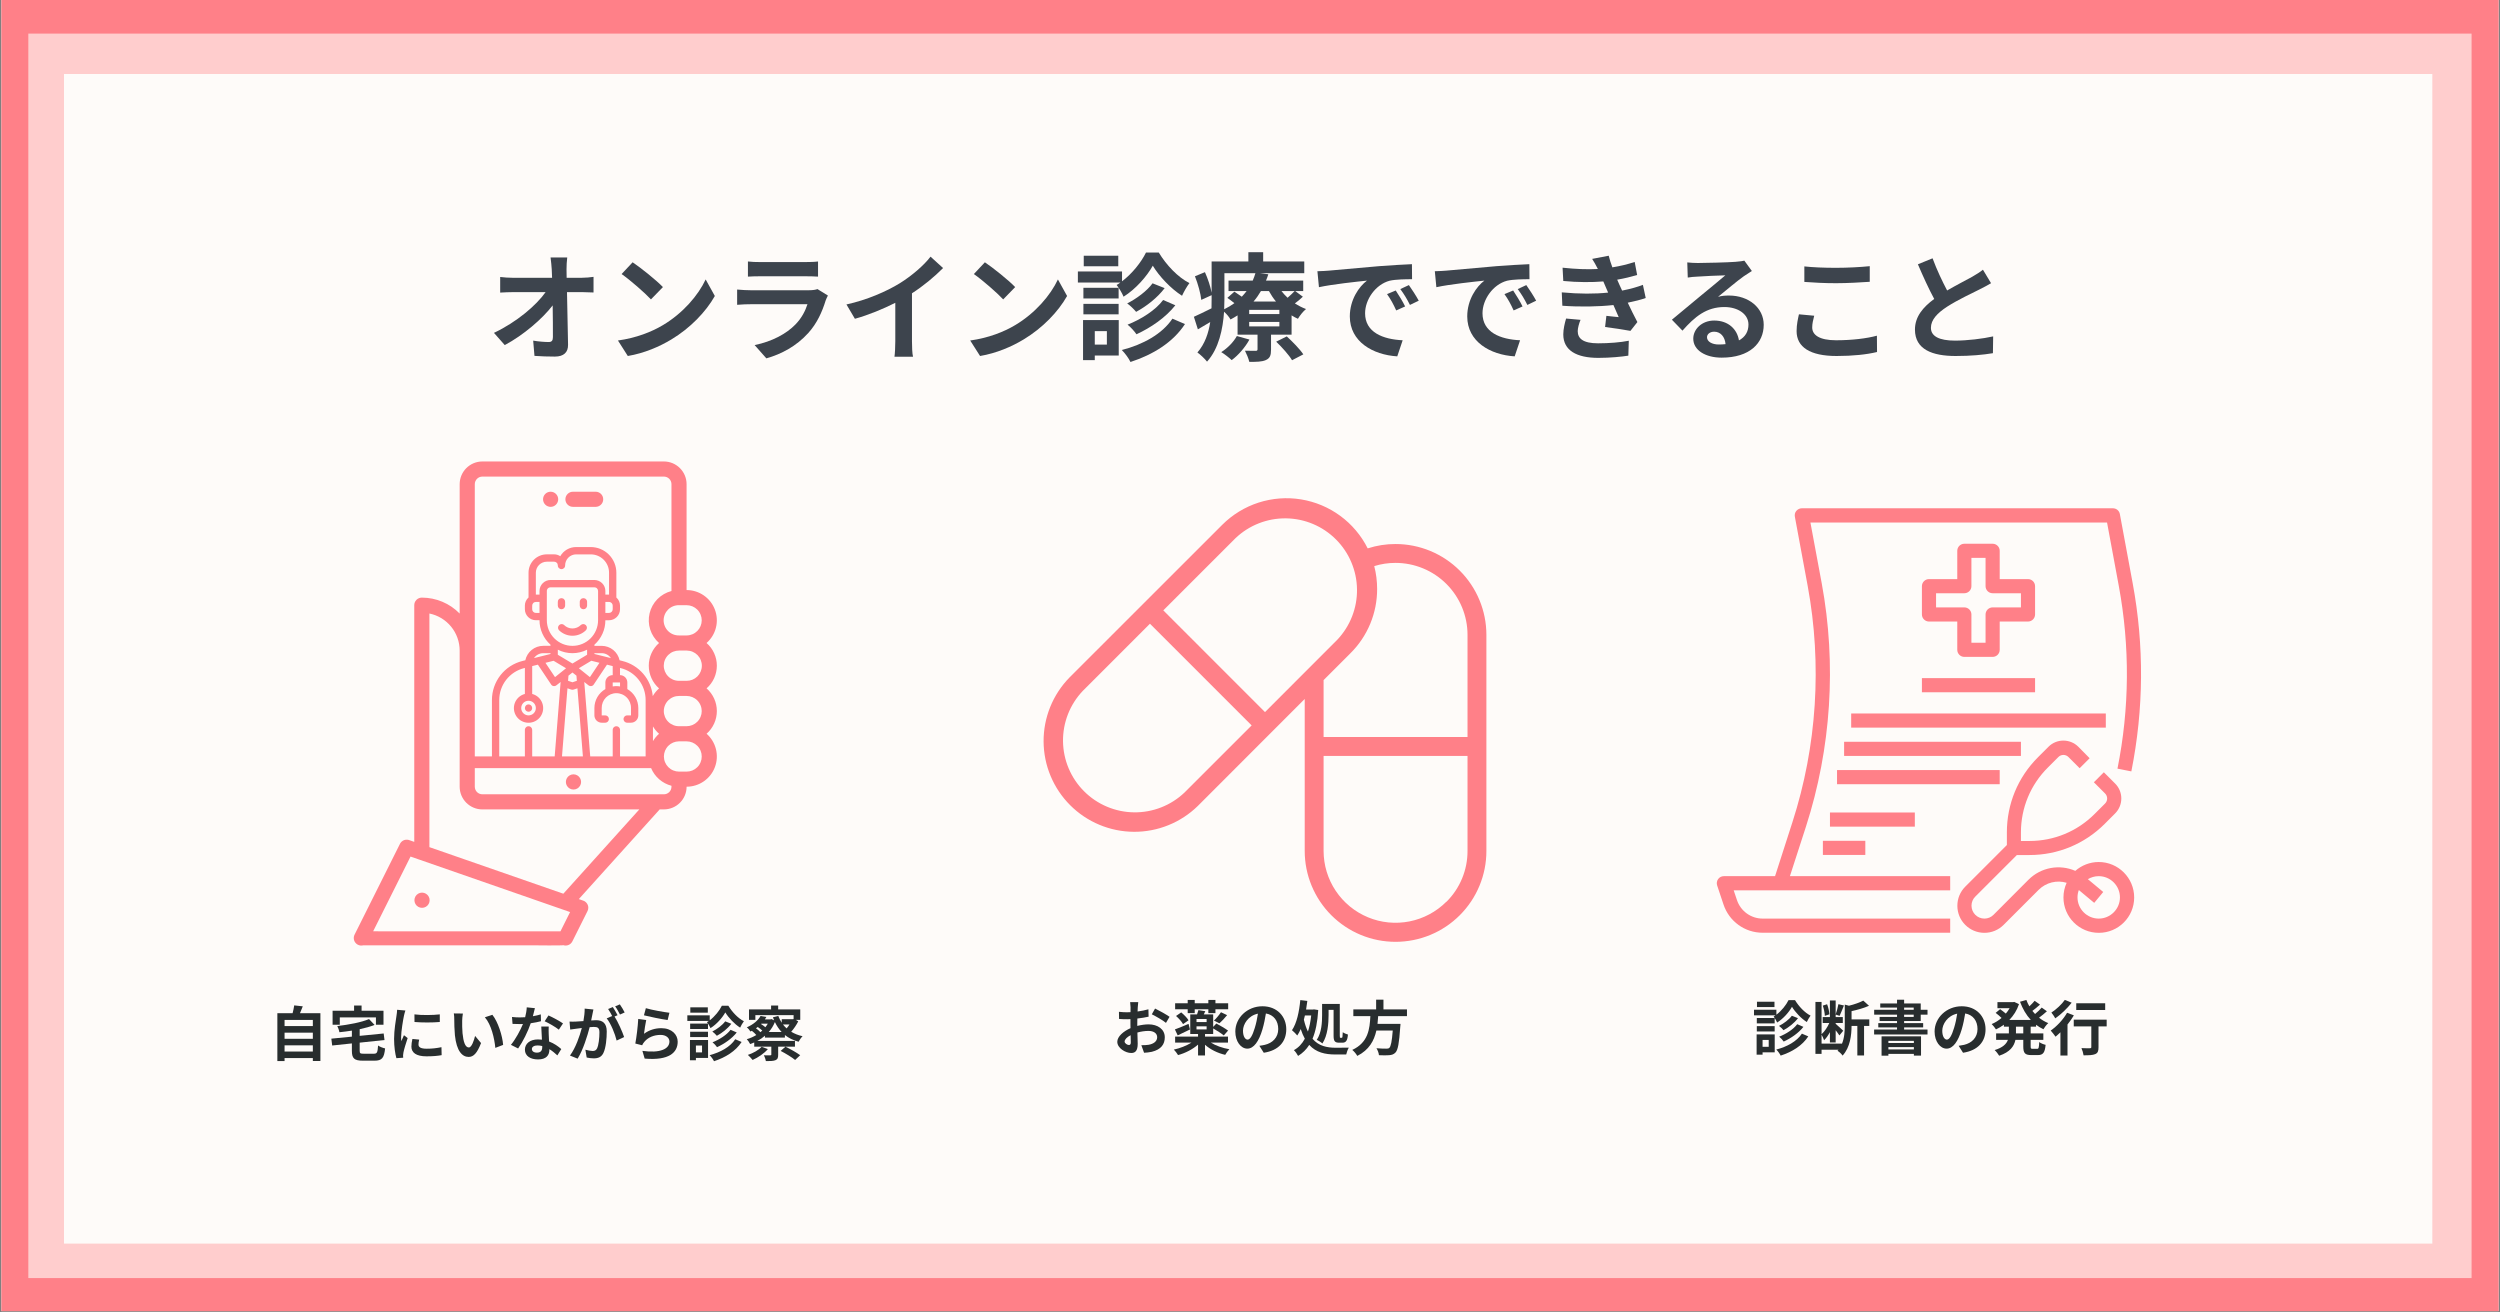 <?xml version="1.0" encoding="utf-8"?>
<svg xmlns="http://www.w3.org/2000/svg" xmlns:xlink="http://www.w3.org/1999/xlink" width="1200" zoomAndPan="magnify" viewBox="0 0 900 472.5" height="630" preserveAspectRatio="xMidYMid meet" version="1.2">
  <rect x="0" y="0" width="900" height="472.5" fill="#808080" stroke="none"/>
  <defs>
    <clipPath id="427ce9af2e">
      <path d="M 0.477 0 L 899.523 0 L 899.523 472 L 0.477 472 Z M 0.477 0"/>
    </clipPath>
    <clipPath id="b4e116ba9c">
      <path d="M 10.199 12.09 L 889.77 12.09 L 889.77 460.113 L 10.199 460.113 Z M 10.199 12.09"/>
    </clipPath>
    <clipPath id="1573778d26">
      <path d="M 23.039 26.633 L 875.637 26.633 L 875.637 447.688 L 23.039 447.688 Z M 23.039 26.633"/>
    </clipPath>
    <clipPath id="5e926c1599">
      <path d="M 127.176 166.129 L 259 166.129 L 259 340.695 L 127.176 340.695 Z M 127.176 166.129"/>
    </clipPath>
    <clipPath id="bf75a48ec8">
      <path d="M 618 182.98 L 771 182.98 L 771 335.82 L 618 335.82 Z M 618 182.98"/>
    </clipPath>
    <clipPath id="24b937283e">
      <path d="M 704 266 L 769 266 L 769 335.82 L 704 335.82 Z M 704 266"/>
    </clipPath>
  </defs>
  <g id="87817117b7">
    <g clip-rule="nonzero" clip-path="url(#427ce9af2e)">
      <path style="stroke:none;fill-rule:nonzero;fill:#ffffff;fill-opacity:1;" d="M 0.477 0 L 899.523 0 L 899.523 472 L 0.477 472 Z M 0.477 0"/>
      <path style="stroke:none;fill-rule:nonzero;fill:#ff8088;fill-opacity:1;" d="M 0.477 0 L 899.523 0 L 899.523 472 L 0.477 472 Z M 0.477 0"/>
    </g>
    <g clip-rule="nonzero" clip-path="url(#b4e116ba9c)">
      <path style="stroke:none;fill-rule:nonzero;fill:#ffcdcd;fill-opacity:1;" d="M 10.199 12.09 L 889.77 12.09 L 889.77 460.113 L 10.199 460.113 Z M 10.199 12.09"/>
    </g>
    <g clip-rule="nonzero" clip-path="url(#1573778d26)">
      <path style="stroke:none;fill-rule:nonzero;fill:#fefbf9;fill-opacity:1;" d="M 23.039 26.633 L 875.637 26.633 L 875.637 447.688 L 23.039 447.688 Z M 23.039 26.633"/>
    </g>
    <path style="stroke:none;fill-rule:nonzero;fill:#ff8088;fill-opacity:1;" d="M 502.418 195.848 C 498.984 195.84 495.637 196.363 492.367 197.418 C 492.078 196.844 491.773 196.273 491.453 195.715 C 491.129 195.156 490.793 194.609 490.438 194.07 C 490.082 193.531 489.715 193.004 489.328 192.488 C 488.941 191.973 488.539 191.469 488.125 190.977 C 487.711 190.484 487.281 190.004 486.836 189.535 C 486.391 189.066 485.934 188.613 485.465 188.172 C 484.992 187.734 484.512 187.309 484.016 186.895 C 483.52 186.484 483.012 186.086 482.492 185.707 C 481.973 185.324 481.441 184.957 480.898 184.605 C 480.359 184.258 479.809 183.922 479.246 183.605 C 478.688 183.289 478.117 182.988 477.539 182.703 C 476.961 182.418 476.375 182.152 475.777 181.902 C 475.184 181.652 474.582 181.422 473.977 181.207 C 473.367 180.992 472.754 180.797 472.133 180.621 C 471.516 180.441 470.891 180.285 470.262 180.145 C 469.633 180.004 469 179.879 468.363 179.777 C 467.727 179.672 467.086 179.59 466.445 179.523 C 465.805 179.457 465.164 179.414 464.52 179.383 C 463.875 179.355 463.23 179.348 462.586 179.359 C 461.941 179.371 461.297 179.398 460.656 179.449 C 460.012 179.496 459.371 179.566 458.734 179.652 C 458.094 179.738 457.457 179.844 456.824 179.969 C 456.191 180.09 455.566 180.234 454.941 180.395 C 454.316 180.559 453.699 180.738 453.086 180.934 C 452.473 181.133 451.863 181.348 451.262 181.582 C 450.664 181.816 450.07 182.066 449.484 182.336 C 448.898 182.605 448.32 182.891 447.75 183.195 C 447.184 183.496 446.625 183.816 446.074 184.152 C 445.523 184.488 444.984 184.84 444.453 185.211 C 443.926 185.578 443.406 185.961 442.902 186.359 C 442.395 186.758 441.898 187.172 441.418 187.598 C 440.938 188.027 440.465 188.469 440.012 188.926 L 384.984 243.934 C 384.242 244.691 383.539 245.488 382.875 246.316 C 382.211 247.145 381.59 248.004 381.008 248.895 C 380.426 249.781 379.891 250.699 379.398 251.641 C 378.906 252.582 378.465 253.547 378.066 254.531 C 377.668 255.516 377.32 256.516 377.02 257.535 C 376.719 258.555 376.469 259.586 376.27 260.629 C 376.07 261.672 375.922 262.723 375.828 263.781 C 375.73 264.84 375.684 265.898 375.691 266.961 C 375.699 268.023 375.754 269.082 375.867 270.141 C 375.977 271.195 376.137 272.246 376.348 273.285 C 376.559 274.328 376.824 275.355 377.133 276.371 C 377.445 277.387 377.809 278.383 378.219 279.363 C 378.629 280.344 379.082 281.301 379.586 282.238 C 380.09 283.172 380.637 284.082 381.227 284.965 C 381.82 285.848 382.453 286.699 383.129 287.52 C 383.801 288.34 384.516 289.125 385.266 289.875 C 386.016 290.629 386.805 291.34 387.625 292.016 C 388.445 292.691 389.297 293.324 390.18 293.914 C 391.062 294.504 391.969 295.051 392.906 295.555 C 393.84 296.059 394.801 296.516 395.781 296.922 C 396.762 297.332 397.758 297.695 398.773 298.004 C 399.789 298.316 400.816 298.578 401.859 298.793 C 402.898 299.004 403.949 299.164 405.004 299.273 C 406.062 299.383 407.121 299.441 408.184 299.449 C 409.246 299.453 410.305 299.41 411.363 299.312 C 412.422 299.215 413.473 299.066 414.516 298.867 C 415.559 298.668 416.59 298.418 417.609 298.117 C 418.629 297.816 419.629 297.469 420.613 297.07 C 421.598 296.672 422.562 296.227 423.504 295.738 C 424.445 295.246 425.359 294.707 426.25 294.129 C 427.141 293.547 428 292.926 428.828 292.258 C 429.656 291.594 430.449 290.891 431.211 290.148 L 469.699 251.629 L 469.699 306.34 C 469.695 307.41 469.75 308.48 469.855 309.547 C 469.957 310.613 470.113 311.672 470.324 312.723 C 470.531 313.773 470.793 314.809 471.102 315.836 C 471.414 316.859 471.773 317.867 472.184 318.859 C 472.594 319.848 473.051 320.816 473.555 321.762 C 474.059 322.707 474.609 323.625 475.203 324.516 C 475.797 325.406 476.438 326.266 477.113 327.094 C 477.793 327.922 478.512 328.715 479.27 329.473 C 480.027 330.23 480.82 330.949 481.648 331.629 C 482.477 332.309 483.336 332.945 484.227 333.543 C 485.117 334.137 486.035 334.688 486.98 335.195 C 487.926 335.699 488.891 336.156 489.883 336.566 C 490.871 336.977 491.879 337.336 492.902 337.648 C 493.93 337.961 494.969 338.219 496.02 338.43 C 497.07 338.637 498.129 338.793 499.195 338.898 C 500.262 339.004 501.328 339.059 502.398 339.059 C 503.473 339.059 504.539 339.004 505.605 338.898 C 506.672 338.793 507.73 338.637 508.781 338.43 C 509.832 338.219 510.871 337.961 511.895 337.648 C 512.922 337.336 513.93 336.977 514.918 336.566 C 515.91 336.156 516.875 335.699 517.82 335.195 C 518.766 334.688 519.684 334.137 520.574 333.543 C 521.465 332.945 522.324 332.309 523.152 331.629 C 523.98 330.949 524.773 330.23 525.531 329.473 C 526.289 328.715 527.004 327.922 527.684 327.094 C 528.363 326.266 529 325.406 529.598 324.516 C 530.191 323.625 530.742 322.707 531.246 321.762 C 531.75 320.816 532.207 319.848 532.617 318.859 C 533.027 317.867 533.387 316.859 533.699 315.836 C 534.008 314.809 534.27 313.773 534.477 312.723 C 534.684 311.672 534.844 310.613 534.945 309.547 C 535.051 308.48 535.102 307.41 535.102 306.34 L 535.102 228.531 C 535.102 227.461 535.047 226.395 534.941 225.328 C 534.836 224.266 534.68 223.207 534.469 222.156 C 534.258 221.109 534 220.07 533.688 219.047 C 533.375 218.023 533.016 217.02 532.605 216.031 C 532.195 215.039 531.738 214.074 531.234 213.133 C 530.727 212.188 530.18 211.27 529.582 210.383 C 528.988 209.492 528.352 208.633 527.672 207.805 C 526.992 206.98 526.277 206.188 525.52 205.43 C 524.762 204.672 523.969 203.957 523.145 203.277 C 522.316 202.598 521.457 201.961 520.566 201.367 C 519.68 200.77 518.762 200.223 517.816 199.715 C 516.875 199.211 515.91 198.754 514.922 198.344 C 513.93 197.934 512.926 197.574 511.902 197.262 C 510.879 196.949 509.84 196.691 508.793 196.48 C 507.742 196.27 506.684 196.113 505.621 196.008 C 504.555 195.902 503.488 195.848 502.418 195.848 Z M 444.809 193.715 C 445.414 193.141 446.047 192.598 446.703 192.086 C 447.359 191.57 448.039 191.094 448.742 190.645 C 449.445 190.199 450.172 189.785 450.914 189.406 C 451.656 189.031 452.418 188.691 453.191 188.387 C 453.969 188.082 454.758 187.816 455.559 187.59 C 456.363 187.359 457.172 187.172 457.992 187.023 C 458.812 186.875 459.637 186.766 460.469 186.695 C 461.301 186.625 462.133 186.594 462.965 186.605 C 463.797 186.617 464.629 186.668 465.457 186.758 C 466.285 186.848 467.109 186.98 467.926 187.148 C 468.742 187.32 469.547 187.531 470.344 187.777 C 471.137 188.027 471.922 188.312 472.688 188.637 C 473.457 188.961 474.207 189.32 474.941 189.715 C 475.672 190.113 476.387 190.543 477.078 191.008 C 477.77 191.473 478.438 191.969 479.082 192.5 C 479.727 193.031 480.34 193.59 480.93 194.18 C 481.52 194.766 482.082 195.383 482.609 196.027 C 483.141 196.672 483.641 197.336 484.105 198.027 C 484.57 198.719 485.004 199.434 485.398 200.164 C 485.797 200.898 486.156 201.648 486.48 202.418 C 486.805 203.184 487.094 203.965 487.34 204.762 C 487.59 205.559 487.801 206.363 487.973 207.18 C 488.141 207.992 488.273 208.816 488.367 209.645 C 488.457 210.473 488.508 211.305 488.52 212.137 C 488.531 212.973 488.504 213.805 488.434 214.633 C 488.367 215.465 488.258 216.289 488.109 217.109 C 487.961 217.93 487.77 218.742 487.543 219.543 C 487.316 220.348 487.051 221.137 486.75 221.91 C 486.445 222.688 486.105 223.449 485.73 224.191 C 485.352 224.934 484.941 225.66 484.496 226.363 C 484.047 227.066 483.57 227.746 483.055 228.406 C 482.543 229.062 482 229.695 481.43 230.301 L 455.402 256.352 L 418.793 219.734 Z M 426.379 285.352 C 425.773 285.922 425.141 286.465 424.484 286.977 C 423.824 287.492 423.145 287.969 422.441 288.418 C 421.738 288.863 421.012 289.273 420.27 289.652 C 419.527 290.027 418.766 290.367 417.988 290.672 C 417.215 290.973 416.426 291.238 415.621 291.465 C 414.82 291.691 414.008 291.883 413.188 292.031 C 412.367 292.18 411.543 292.285 410.711 292.355 C 409.883 292.426 409.051 292.453 408.215 292.441 C 407.383 292.43 406.551 292.379 405.723 292.289 C 404.895 292.195 404.074 292.062 403.258 291.895 C 402.441 291.723 401.637 291.512 400.84 291.262 C 400.043 291.016 399.262 290.727 398.496 290.402 C 397.727 290.078 396.977 289.719 396.242 289.32 C 395.512 288.922 394.797 288.492 394.105 288.027 C 393.414 287.562 392.75 287.062 392.105 286.531 C 391.461 286.004 390.844 285.441 390.258 284.852 C 389.668 284.262 389.109 283.648 388.578 283.004 C 388.047 282.359 387.551 281.691 387.086 281 C 386.621 280.309 386.191 279.594 385.793 278.863 C 385.398 278.129 385.039 277.379 384.715 276.609 C 384.391 275.84 384.105 275.059 383.855 274.266 C 383.609 273.469 383.398 272.664 383.23 271.848 C 383.059 271.031 382.926 270.207 382.836 269.379 C 382.746 268.551 382.695 267.719 382.684 266.887 C 382.672 266.055 382.703 265.223 382.773 264.391 C 382.844 263.559 382.953 262.734 383.102 261.914 C 383.25 261.094 383.438 260.281 383.668 259.48 C 383.895 258.68 384.16 257.891 384.465 257.113 C 384.77 256.34 385.109 255.578 385.484 254.836 C 385.863 254.09 386.277 253.367 386.723 252.664 C 387.172 251.961 387.648 251.281 388.164 250.625 C 388.676 249.969 389.219 249.336 389.793 248.73 L 413.984 224.539 L 450.594 261.148 Z M 520.664 324.645 C 519.762 325.543 518.801 326.367 517.777 327.125 C 516.754 327.883 515.684 328.559 514.562 329.156 C 513.438 329.754 512.277 330.266 511.082 330.695 C 509.883 331.121 508.66 331.457 507.414 331.707 C 506.164 331.953 504.906 332.105 503.637 332.168 C 502.367 332.23 501.098 332.199 499.832 332.074 C 498.566 331.949 497.316 331.73 496.082 331.422 C 494.852 331.113 493.645 330.715 492.473 330.227 C 491.297 329.738 490.164 329.168 489.074 328.516 C 487.98 327.863 486.945 327.133 485.961 326.324 C 484.977 325.52 484.059 324.645 483.207 323.703 C 482.352 322.762 481.57 321.762 480.863 320.703 C 480.156 319.645 479.531 318.543 478.984 317.395 C 478.441 316.246 477.984 315.062 477.613 313.844 C 477.242 312.629 476.965 311.391 476.777 310.133 C 476.59 308.875 476.496 307.609 476.492 306.34 L 476.492 272.125 L 528.309 272.125 L 528.309 306.34 C 528.312 308.039 528.148 309.723 527.82 311.391 C 527.488 313.059 527 314.68 526.348 316.25 C 525.699 317.824 524.898 319.312 523.953 320.727 C 523.004 322.141 521.93 323.445 520.723 324.645 Z M 528.309 265.328 L 476.492 265.328 L 476.492 244.832 L 486.191 235.133 C 487.715 233.617 489.074 231.969 490.27 230.188 C 491.465 228.402 492.473 226.52 493.297 224.535 C 494.117 222.551 494.734 220.508 495.152 218.398 C 495.566 216.293 495.773 214.168 495.766 212.02 C 495.766 209.234 495.422 206.496 494.73 203.797 C 497.219 203.023 499.77 202.637 502.375 202.641 C 503.223 202.641 504.07 202.684 504.914 202.766 C 505.758 202.848 506.598 202.973 507.43 203.137 C 508.262 203.301 509.086 203.508 509.898 203.754 C 510.707 204 511.508 204.285 512.293 204.609 C 513.074 204.934 513.844 205.293 514.59 205.691 C 515.34 206.094 516.066 206.527 516.773 207 C 517.48 207.469 518.16 207.973 518.816 208.512 C 519.473 209.051 520.102 209.617 520.703 210.219 C 521.301 210.816 521.871 211.445 522.41 212.102 C 522.949 212.758 523.457 213.438 523.926 214.141 C 524.398 214.848 524.836 215.574 525.238 216.32 C 525.637 217.07 526 217.836 526.324 218.617 C 526.652 219.402 526.938 220.199 527.184 221.012 C 527.43 221.824 527.637 222.645 527.805 223.477 C 527.973 224.309 528.098 225.148 528.18 225.992 C 528.266 226.836 528.305 227.684 528.309 228.531 Z M 528.309 265.328"/>
    <g clip-rule="nonzero" clip-path="url(#5e926c1599)">
      <path style="stroke:none;fill-rule:nonzero;fill:#ff8088;fill-opacity:1;" d="M 258.066 239.648 C 258.066 238.086 257.742 236.59 257.098 235.164 C 256.453 233.738 255.539 232.512 254.363 231.48 C 255.195 230.75 255.898 229.91 256.477 228.965 C 257.051 228.02 257.473 227.012 257.738 225.938 C 258.008 224.863 258.109 223.777 258.043 222.672 C 257.98 221.566 257.75 220.496 257.359 219.461 C 256.969 218.426 256.434 217.473 255.754 216.602 C 255.07 215.73 254.273 214.98 253.363 214.352 C 252.453 213.723 251.469 213.242 250.414 212.914 C 249.355 212.582 248.277 212.418 247.168 212.422 L 247.168 174.297 C 247.168 173.762 247.117 173.23 247.012 172.703 C 246.906 172.18 246.75 171.668 246.547 171.172 C 246.34 170.676 246.09 170.207 245.789 169.762 C 245.492 169.316 245.152 168.902 244.773 168.523 C 244.395 168.145 243.98 167.805 243.535 167.508 C 243.09 167.207 242.621 166.957 242.125 166.75 C 241.629 166.547 241.117 166.391 240.594 166.285 C 240.066 166.18 239.535 166.129 239 166.129 L 173.648 166.129 C 173.113 166.129 172.582 166.18 172.055 166.285 C 171.531 166.391 171.02 166.547 170.523 166.75 C 170.027 166.957 169.559 167.207 169.113 167.508 C 168.668 167.805 168.254 168.145 167.875 168.523 C 167.496 168.902 167.156 169.316 166.859 169.762 C 166.562 170.207 166.309 170.676 166.102 171.172 C 165.898 171.668 165.742 172.18 165.637 172.703 C 165.531 173.23 165.48 173.762 165.48 174.297 L 165.48 220.879 C 164.594 219.969 163.625 219.16 162.578 218.441 C 161.527 217.727 160.418 217.125 159.25 216.633 C 158.078 216.141 156.871 215.766 155.629 215.516 C 154.383 215.266 153.129 215.141 151.859 215.141 C 151.496 215.141 151.148 215.211 150.816 215.348 C 150.48 215.484 150.188 215.684 149.93 215.938 C 149.676 216.195 149.48 216.488 149.34 216.82 C 149.203 217.156 149.133 217.504 149.133 217.863 L 149.133 303.07 L 147.305 302.438 L 147.215 302.41 L 147.082 302.371 C 147.027 302.355 146.969 302.344 146.914 302.332 L 146.84 302.32 C 146.766 302.309 146.691 302.301 146.621 302.293 L 146.586 302.293 C 146.504 302.293 146.426 302.293 146.344 302.293 L 146.324 302.293 C 146.242 302.297 146.164 302.301 146.082 302.312 L 146.062 302.312 C 145.984 302.32 145.91 302.336 145.836 302.352 L 145.801 302.352 C 145.73 302.367 145.664 302.387 145.598 302.41 L 145.543 302.426 C 145.484 302.445 145.426 302.469 145.375 302.492 L 145.293 302.527 L 145.152 302.598 C 145.121 302.613 145.086 302.633 145.055 302.652 C 145.02 302.672 144.977 302.699 144.938 302.723 C 144.902 302.746 144.867 302.77 144.832 302.797 C 144.793 302.824 144.766 302.848 144.734 302.871 C 144.695 302.902 144.656 302.934 144.621 302.965 L 144.539 303.043 C 144.504 303.078 144.465 303.113 144.43 303.148 C 144.398 303.188 144.379 303.207 144.352 303.238 C 144.324 303.273 144.289 303.312 144.262 303.352 C 144.23 303.395 144.211 303.422 144.188 303.457 C 144.16 303.492 144.133 303.535 144.105 303.574 C 144.082 303.613 144.066 303.648 144.043 303.688 C 144.023 303.727 144.008 303.75 143.992 303.781 L 127.652 336.461 C 127.414 336.93 127.32 337.43 127.371 337.957 C 127.426 338.484 127.613 338.953 127.941 339.367 C 128.27 339.785 128.684 340.078 129.184 340.25 C 129.68 340.426 130.188 340.449 130.703 340.328 L 193.379 340.328 C 196.285 340.328 199.211 340.422 202.121 340.328 L 202.246 340.328 C 202.426 340.328 202.602 340.305 202.773 340.266 C 203.086 340.367 203.402 340.414 203.727 340.398 C 204.055 340.387 204.367 340.316 204.668 340.191 C 204.969 340.066 205.238 339.895 205.477 339.672 C 205.715 339.449 205.906 339.191 206.051 338.898 L 211.496 328.004 C 211.676 327.652 211.77 327.281 211.781 326.887 L 211.781 326.867 C 211.781 326.793 211.781 326.715 211.781 326.641 C 211.781 326.625 211.781 326.605 211.781 326.586 C 211.781 326.52 211.77 326.449 211.758 326.387 C 211.758 326.363 211.758 326.34 211.746 326.316 C 211.734 326.254 211.723 326.191 211.707 326.129 C 211.707 326.109 211.695 326.086 211.688 326.066 C 211.668 326 211.652 325.938 211.629 325.875 L 211.605 325.824 C 211.582 325.758 211.555 325.695 211.523 325.629 C 211.52 325.617 211.512 325.605 211.508 325.594 C 211.473 325.527 211.438 325.461 211.398 325.395 L 211.383 325.371 C 211.344 325.305 211.301 325.238 211.254 325.176 L 211.238 325.16 C 211.191 325.094 211.141 325.031 211.086 324.973 C 211.082 324.969 211.074 324.961 211.07 324.957 C 211.016 324.898 210.961 324.844 210.902 324.789 L 210.875 324.766 C 210.82 324.715 210.758 324.668 210.707 324.621 L 210.66 324.59 C 210.605 324.551 210.547 324.512 210.492 324.473 L 210.426 324.438 C 210.383 324.414 210.344 324.387 210.301 324.367 C 210.285 324.359 210.27 324.352 210.254 324.348 C 210.238 324.34 210.195 324.32 210.168 324.309 C 210.137 324.297 210.059 324.262 209.996 324.242 L 209.969 324.23 L 208.375 323.672 L 237.492 291.383 L 239.004 291.383 C 239.543 291.383 240.07 291.328 240.598 291.223 C 241.125 291.121 241.633 290.965 242.129 290.758 C 242.625 290.555 243.098 290.301 243.543 290.004 C 243.988 289.707 244.398 289.367 244.777 288.988 C 245.16 288.609 245.496 288.195 245.797 287.75 C 246.094 287.305 246.344 286.832 246.551 286.34 C 246.754 285.844 246.91 285.332 247.016 284.805 C 247.121 284.281 247.176 283.75 247.176 283.215 C 248.281 283.215 249.363 283.051 250.418 282.719 C 251.477 282.391 252.457 281.91 253.367 281.281 C 254.277 280.652 255.074 279.902 255.758 279.031 C 256.438 278.16 256.973 277.203 257.363 276.168 C 257.754 275.133 257.984 274.062 258.047 272.961 C 258.109 271.855 258.008 270.766 257.742 269.691 C 257.473 268.617 257.051 267.609 256.477 266.664 C 255.902 265.719 255.199 264.879 254.367 264.148 C 254.949 263.641 255.469 263.074 255.93 262.453 C 256.391 261.832 256.777 261.168 257.098 260.465 C 257.418 259.758 257.656 259.027 257.82 258.273 C 257.984 257.516 258.066 256.754 258.066 255.98 C 258.066 255.207 257.984 254.441 257.82 253.688 C 257.656 252.93 257.418 252.199 257.098 251.496 C 256.777 250.789 256.391 250.129 255.93 249.508 C 255.469 248.887 254.949 248.32 254.367 247.809 C 255.543 246.777 256.453 245.551 257.098 244.129 C 257.742 242.703 258.062 241.211 258.066 239.648 Z M 252.621 223.312 C 252.621 223.668 252.586 224.02 252.516 224.367 C 252.445 224.715 252.344 225.051 252.211 225.379 C 252.074 225.707 251.91 226.02 251.715 226.316 C 251.516 226.613 251.293 226.887 251.047 227.137 C 250.797 227.391 250.523 227.617 250.23 227.816 C 249.938 228.016 249.629 228.184 249.301 228.324 C 248.977 228.461 248.637 228.566 248.293 228.641 C 247.945 228.715 247.594 228.754 247.238 228.758 L 247.164 228.758 C 247.117 228.758 247.07 228.758 247.023 228.758 L 244.449 228.758 C 244.09 228.766 243.73 228.734 243.375 228.668 C 243.02 228.605 242.672 228.504 242.336 228.371 C 242 228.238 241.68 228.07 241.379 227.875 C 241.074 227.676 240.793 227.449 240.535 227.195 C 240.277 226.945 240.047 226.668 239.844 226.367 C 239.641 226.066 239.473 225.75 239.332 225.418 C 239.191 225.086 239.086 224.742 239.016 224.387 C 238.941 224.031 238.906 223.672 238.906 223.312 C 238.906 222.949 238.941 222.594 239.016 222.238 C 239.086 221.883 239.191 221.539 239.332 221.207 C 239.473 220.871 239.641 220.555 239.844 220.254 C 240.047 219.957 240.277 219.68 240.535 219.426 C 240.793 219.172 241.074 218.949 241.379 218.75 C 241.68 218.551 242 218.387 242.336 218.254 C 242.672 218.117 243.02 218.02 243.375 217.953 C 243.73 217.887 244.09 217.859 244.449 217.867 L 247.172 217.867 C 247.531 217.867 247.883 217.902 248.234 217.973 C 248.586 218.043 248.926 218.145 249.258 218.281 C 249.586 218.418 249.902 218.586 250.199 218.785 C 250.496 218.984 250.77 219.211 251.023 219.461 C 251.277 219.715 251.5 219.992 251.699 220.289 C 251.898 220.586 252.066 220.898 252.203 221.23 C 252.34 221.559 252.445 221.898 252.516 222.25 C 252.586 222.602 252.621 222.953 252.621 223.312 Z M 170.926 174.297 C 170.926 173.938 170.996 173.59 171.133 173.254 C 171.273 172.922 171.469 172.629 171.723 172.371 C 171.98 172.117 172.273 171.918 172.605 171.781 C 172.941 171.645 173.289 171.574 173.648 171.574 L 239.004 171.574 C 239.363 171.574 239.711 171.645 240.047 171.781 C 240.379 171.918 240.672 172.117 240.93 172.371 C 241.184 172.629 241.383 172.922 241.52 173.254 C 241.656 173.59 241.727 173.938 241.727 174.297 L 241.727 212.766 C 240.77 213.012 239.859 213.383 239.004 213.879 C 238.148 214.371 237.371 214.973 236.676 215.676 C 235.984 216.383 235.398 217.168 234.918 218.035 C 234.438 218.902 234.086 219.816 233.855 220.777 C 233.625 221.742 233.527 222.715 233.566 223.707 C 233.602 224.695 233.77 225.66 234.07 226.605 C 234.367 227.547 234.789 228.434 235.332 229.262 C 235.871 230.09 236.516 230.832 237.258 231.484 C 236.676 231.992 236.156 232.559 235.695 233.18 C 235.234 233.801 234.844 234.465 234.527 235.168 C 234.207 235.875 233.969 236.605 233.805 237.359 C 233.641 238.117 233.559 238.879 233.559 239.652 C 233.559 240.426 233.641 241.191 233.805 241.949 C 233.969 242.703 234.207 243.434 234.527 244.137 C 234.844 244.844 235.234 245.504 235.695 246.129 C 236.156 246.75 236.676 247.312 237.258 247.824 C 236.352 248.625 235.598 249.547 234.996 250.594 C 234.926 249.855 234.797 249.125 234.613 248.406 C 234.43 247.688 234.191 246.984 233.898 246.305 C 233.605 245.621 233.266 244.965 232.871 244.332 C 232.477 243.703 232.039 243.109 231.555 242.547 C 231.066 241.984 230.543 241.461 229.977 240.98 C 229.41 240.5 228.812 240.066 228.18 239.676 C 227.547 239.289 226.887 238.949 226.203 238.66 C 225.516 238.375 224.812 238.141 224.094 237.965 L 223.051 237.699 C 222.895 236.965 222.617 236.281 222.219 235.641 C 221.824 235 221.336 234.445 220.75 233.973 C 220.168 233.5 219.52 233.141 218.812 232.891 C 218.105 232.637 217.375 232.512 216.625 232.508 L 213.988 232.508 L 213.988 232.102 C 215.242 230.98 216.215 229.652 216.902 228.117 C 217.594 226.582 217.938 224.969 217.934 223.289 L 219.254 223.289 C 219.777 223.285 220.281 223.184 220.762 222.984 C 221.246 222.781 221.676 222.496 222.043 222.125 C 222.414 221.754 222.699 221.328 222.902 220.844 C 223.102 220.359 223.203 219.859 223.207 219.332 L 223.207 218.016 C 223.203 217.457 223.09 216.922 222.859 216.414 C 222.629 215.906 222.305 215.465 221.887 215.094 L 221.887 206.16 C 221.887 205.555 221.828 204.953 221.707 204.359 C 221.59 203.766 221.414 203.191 221.184 202.633 C 220.949 202.074 220.664 201.543 220.328 201.039 C 219.992 200.535 219.609 200.07 219.184 199.641 C 218.754 199.215 218.289 198.832 217.785 198.496 C 217.281 198.16 216.75 197.875 216.191 197.641 C 215.633 197.41 215.059 197.234 214.465 197.117 C 213.871 196.996 213.27 196.938 212.664 196.938 L 207.398 196.938 C 206.82 196.938 206.254 197.012 205.691 197.16 C 205.133 197.312 204.605 197.531 204.102 197.82 C 203.602 198.109 203.148 198.461 202.738 198.871 C 202.332 199.277 201.98 199.734 201.695 200.238 C 201.027 199.789 200.297 199.566 199.496 199.562 L 196.859 199.562 C 196.426 199.562 196 199.605 195.574 199.691 C 195.148 199.773 194.738 199.898 194.34 200.066 C 193.938 200.23 193.559 200.434 193.199 200.672 C 192.84 200.914 192.508 201.188 192.199 201.492 C 191.895 201.797 191.621 202.133 191.383 202.492 C 191.141 202.852 190.938 203.23 190.773 203.629 C 190.609 204.031 190.484 204.441 190.398 204.867 C 190.312 205.289 190.273 205.719 190.273 206.152 L 190.273 215.086 C 189.855 215.457 189.531 215.898 189.301 216.406 C 189.07 216.914 188.957 217.449 188.953 218.008 L 188.953 219.324 C 188.957 219.848 189.059 220.352 189.258 220.836 C 189.461 221.32 189.746 221.746 190.117 222.117 C 190.484 222.488 190.914 222.773 191.395 222.973 C 191.879 223.176 192.383 223.277 192.906 223.277 L 194.223 223.277 C 194.223 224.961 194.57 226.574 195.258 228.109 C 195.945 229.645 196.922 230.973 198.176 232.094 L 198.176 232.5 L 195.543 232.5 C 194.789 232.504 194.062 232.629 193.352 232.879 C 192.645 233.133 191.996 233.492 191.414 233.965 C 190.828 234.438 190.34 234.992 189.945 235.633 C 189.551 236.27 189.273 236.957 189.113 237.691 L 188.074 237.953 C 187.293 238.148 186.535 238.402 185.801 238.723 C 185.062 239.043 184.359 239.422 183.684 239.855 C 183.012 240.293 182.379 240.785 181.785 241.324 C 181.195 241.867 180.652 242.457 180.156 243.09 C 179.664 243.723 179.227 244.391 178.844 245.094 C 178.461 245.801 178.141 246.535 177.879 247.293 C 177.617 248.051 177.422 248.828 177.293 249.621 C 177.16 250.41 177.098 251.211 177.098 252.012 L 177.098 272.312 L 170.926 272.312 Z M 188.953 249.82 C 188.543 249.926 188.148 250.082 187.773 250.281 C 187.402 250.484 187.055 250.727 186.738 251.012 C 186.426 251.297 186.148 251.613 185.91 251.965 C 185.672 252.316 185.477 252.691 185.328 253.09 C 185.184 253.488 185.082 253.898 185.035 254.32 C 184.988 254.742 184.988 255.164 185.043 255.586 C 185.098 256.008 185.199 256.418 185.352 256.816 C 185.504 257.211 185.703 257.586 185.945 257.934 C 186.188 258.281 186.469 258.598 186.789 258.879 C 187.105 259.16 187.453 259.398 187.832 259.594 C 188.207 259.793 188.602 259.941 189.016 260.043 C 189.426 260.145 189.848 260.195 190.27 260.195 C 190.695 260.195 191.113 260.145 191.527 260.043 C 191.941 259.941 192.336 259.793 192.711 259.594 C 193.09 259.398 193.438 259.16 193.754 258.879 C 194.074 258.598 194.355 258.281 194.598 257.934 C 194.84 257.586 195.039 257.211 195.191 256.816 C 195.344 256.418 195.445 256.008 195.5 255.586 C 195.555 255.164 195.555 254.742 195.508 254.32 C 195.457 253.898 195.359 253.488 195.211 253.09 C 195.066 252.691 194.871 252.316 194.633 251.965 C 194.395 251.613 194.117 251.297 193.801 251.012 C 193.488 250.727 193.141 250.484 192.766 250.281 C 192.395 250.082 192 249.926 191.59 249.82 L 191.59 239.793 L 193.645 239.281 L 198.402 246.41 C 198.609 246.742 198.91 246.934 199.297 246.988 C 199.363 247 199.43 247.004 199.496 247 C 199.801 247 200.074 246.906 200.312 246.711 L 201.824 245.512 L 199.684 272.312 L 191.59 272.312 L 191.59 262.812 C 191.594 262.633 191.566 262.461 191.504 262.293 C 191.438 262.125 191.344 261.977 191.219 261.848 C 191.098 261.719 190.953 261.621 190.785 261.551 C 190.621 261.48 190.449 261.445 190.27 261.445 C 190.094 261.445 189.922 261.48 189.754 261.551 C 189.59 261.621 189.445 261.719 189.324 261.848 C 189.199 261.977 189.105 262.125 189.039 262.293 C 188.977 262.461 188.945 262.633 188.953 262.812 L 188.953 272.312 L 179.73 272.312 L 179.73 252.02 C 179.73 251.363 179.781 250.711 179.891 250.062 C 179.996 249.418 180.156 248.781 180.371 248.16 C 180.582 247.539 180.848 246.941 181.16 246.363 C 181.473 245.785 181.832 245.238 182.234 244.723 C 182.637 244.203 183.082 243.723 183.566 243.281 C 184.051 242.836 184.566 242.438 185.117 242.078 C 185.668 241.719 186.242 241.41 186.848 241.148 C 187.449 240.887 188.066 240.676 188.703 240.52 L 188.953 240.453 Z M 190.273 252.27 C 190.621 252.27 190.957 252.336 191.281 252.473 C 191.602 252.605 191.887 252.797 192.137 253.043 C 192.383 253.289 192.574 253.574 192.707 253.898 C 192.84 254.219 192.906 254.555 192.906 254.906 C 192.906 255.254 192.84 255.59 192.707 255.914 C 192.574 256.238 192.383 256.523 192.137 256.77 C 191.887 257.016 191.602 257.207 191.281 257.34 C 190.957 257.473 190.621 257.543 190.273 257.543 C 189.922 257.543 189.586 257.473 189.262 257.34 C 188.941 257.207 188.656 257.016 188.41 256.77 C 188.16 256.523 187.973 256.238 187.836 255.914 C 187.703 255.59 187.637 255.254 187.637 254.906 C 187.637 254.555 187.703 254.219 187.836 253.898 C 187.969 253.574 188.16 253.289 188.406 253.043 C 188.656 252.793 188.941 252.605 189.262 252.473 C 189.586 252.336 189.922 252.27 190.273 252.27 Z M 192.906 214.066 L 192.906 206.16 C 192.91 205.637 193.008 205.133 193.211 204.652 C 193.41 204.168 193.699 203.738 194.066 203.371 C 194.438 203 194.863 202.715 195.348 202.512 C 195.832 202.312 196.336 202.211 196.859 202.211 L 199.496 202.211 C 199.668 202.211 199.836 202.242 199.996 202.309 C 200.16 202.375 200.301 202.473 200.426 202.594 C 200.547 202.719 200.645 202.859 200.711 203.023 C 200.777 203.184 200.812 203.352 200.812 203.527 C 200.805 203.703 200.832 203.879 200.898 204.043 C 200.961 204.211 201.055 204.359 201.18 204.488 C 201.305 204.617 201.449 204.715 201.613 204.785 C 201.777 204.855 201.949 204.891 202.129 204.891 C 202.309 204.891 202.48 204.855 202.645 204.785 C 202.809 204.715 202.953 204.617 203.078 204.488 C 203.203 204.359 203.297 204.211 203.359 204.043 C 203.422 203.879 203.453 203.703 203.445 203.527 C 203.449 203.004 203.551 202.5 203.75 202.016 C 203.953 201.531 204.238 201.105 204.609 200.734 C 204.977 200.363 205.406 200.078 205.891 199.879 C 206.371 199.676 206.875 199.574 207.398 199.574 L 212.668 199.574 C 213.102 199.574 213.527 199.617 213.953 199.699 C 214.379 199.785 214.789 199.91 215.188 200.074 C 215.59 200.242 215.969 200.445 216.328 200.684 C 216.688 200.926 217.02 201.195 217.328 201.504 C 217.633 201.809 217.906 202.141 218.145 202.5 C 218.387 202.859 218.59 203.242 218.754 203.641 C 218.922 204.039 219.043 204.453 219.129 204.875 C 219.215 205.301 219.254 205.73 219.254 206.16 L 219.254 214.066 L 217.934 214.066 L 217.934 212.746 C 217.934 212.223 217.832 211.719 217.633 211.234 C 217.43 210.754 217.145 210.328 216.773 209.957 C 216.402 209.586 215.977 209.301 215.492 209.098 C 215.012 208.898 214.508 208.797 213.984 208.793 L 198.176 208.793 C 197.652 208.797 197.148 208.898 196.664 209.098 C 196.184 209.301 195.754 209.586 195.387 209.957 C 195.016 210.328 194.73 210.754 194.527 211.234 C 194.328 211.719 194.227 212.223 194.223 212.746 L 194.223 214.066 Z M 194.223 216.699 L 194.223 220.652 L 192.906 220.652 C 192.73 220.652 192.562 220.617 192.402 220.551 C 192.242 220.484 192.098 220.391 191.977 220.266 C 191.852 220.141 191.758 220 191.688 219.84 C 191.621 219.676 191.59 219.508 191.59 219.332 L 191.59 218.016 C 191.59 217.844 191.621 217.676 191.688 217.512 C 191.758 217.352 191.852 217.207 191.977 217.086 C 192.098 216.961 192.242 216.867 192.402 216.801 C 192.562 216.734 192.73 216.699 192.906 216.699 Z M 220.574 218.016 L 220.574 219.332 C 220.574 219.508 220.539 219.676 220.473 219.84 C 220.406 220 220.312 220.141 220.188 220.266 C 220.062 220.391 219.922 220.484 219.762 220.551 C 219.598 220.617 219.43 220.652 219.254 220.652 L 217.934 220.652 L 217.934 216.699 L 219.254 216.699 C 219.426 216.699 219.594 216.73 219.758 216.801 C 219.918 216.867 220.062 216.961 220.188 217.086 C 220.309 217.207 220.406 217.352 220.473 217.512 C 220.539 217.672 220.574 217.844 220.574 218.016 Z M 196.863 212.746 C 196.863 212.57 196.895 212.402 196.965 212.242 C 197.031 212.082 197.125 211.938 197.25 211.816 C 197.371 211.691 197.516 211.598 197.676 211.531 C 197.84 211.465 198.008 211.43 198.18 211.43 L 213.988 211.43 C 214.164 211.43 214.332 211.465 214.492 211.531 C 214.652 211.598 214.797 211.691 214.918 211.816 C 215.043 211.938 215.137 212.082 215.203 212.242 C 215.27 212.402 215.305 212.57 215.305 212.746 L 215.305 223.289 C 215.305 223.895 215.246 224.492 215.129 225.086 C 215.012 225.68 214.836 226.258 214.602 226.816 C 214.371 227.375 214.086 227.906 213.75 228.41 C 213.414 228.914 213.031 229.379 212.605 229.809 C 212.176 230.238 211.711 230.617 211.207 230.957 C 210.703 231.293 210.172 231.574 209.613 231.809 C 209.051 232.039 208.477 232.215 207.883 232.332 C 207.289 232.449 206.688 232.508 206.082 232.508 C 205.477 232.508 204.879 232.449 204.285 232.332 C 203.691 232.215 203.113 232.039 202.555 231.809 C 201.996 231.574 201.461 231.293 200.961 230.957 C 200.457 230.617 199.988 230.238 199.562 229.809 C 199.133 229.379 198.75 228.914 198.414 228.41 C 198.078 227.906 197.793 227.375 197.562 226.816 C 197.332 226.258 197.156 225.68 197.039 225.086 C 196.918 224.492 196.859 223.895 196.859 223.289 Z M 220.574 243.047 C 220.223 243.051 219.887 243.117 219.566 243.25 C 219.242 243.383 218.957 243.574 218.711 243.82 C 218.465 244.066 218.273 244.352 218.137 244.676 C 218.004 245 217.938 245.336 217.934 245.684 L 217.934 248.066 C 217.336 248.414 216.789 248.832 216.301 249.324 C 215.809 249.812 215.391 250.359 215.043 250.957 C 214.699 251.559 214.434 252.191 214.254 252.863 C 214.074 253.531 213.984 254.211 213.984 254.906 L 213.984 257.543 C 213.984 257.891 214.051 258.227 214.188 258.547 C 214.32 258.871 214.512 259.156 214.758 259.402 C 215.004 259.648 215.289 259.84 215.609 259.973 C 215.934 260.109 216.27 260.176 216.617 260.176 L 217.934 260.176 C 218.105 260.172 218.27 260.133 218.426 260.062 C 218.582 259.992 218.719 259.898 218.836 259.773 C 218.957 259.652 219.047 259.512 219.109 259.352 C 219.176 259.195 219.207 259.031 219.207 258.859 C 219.207 258.688 219.176 258.523 219.109 258.363 C 219.047 258.207 218.957 258.066 218.836 257.941 C 218.719 257.82 218.582 257.723 218.426 257.656 C 218.27 257.586 218.105 257.547 217.934 257.543 L 216.617 257.543 L 216.617 254.906 C 216.613 254.555 216.641 254.207 216.703 253.863 C 216.766 253.52 216.863 253.184 216.992 252.859 C 217.121 252.535 217.281 252.227 217.473 251.934 C 217.664 251.641 217.883 251.367 218.129 251.117 C 218.375 250.867 218.641 250.645 218.93 250.449 C 219.219 250.254 219.527 250.086 219.848 249.953 C 220.172 249.816 220.504 249.715 220.848 249.645 C 221.191 249.574 221.539 249.543 221.887 249.543 C 222.238 249.543 222.586 249.574 222.93 249.645 C 223.27 249.715 223.605 249.816 223.926 249.953 C 224.25 250.086 224.555 250.254 224.844 250.449 C 225.137 250.645 225.402 250.867 225.648 251.117 C 225.895 251.367 226.113 251.641 226.301 251.934 C 226.492 252.227 226.652 252.535 226.785 252.859 C 226.914 253.184 227.008 253.52 227.074 253.863 C 227.137 254.207 227.164 254.555 227.156 254.906 L 227.156 257.543 L 225.84 257.543 C 225.66 257.535 225.488 257.562 225.32 257.629 C 225.152 257.691 225.004 257.785 224.875 257.91 C 224.746 258.035 224.648 258.18 224.578 258.344 C 224.508 258.508 224.473 258.68 224.473 258.859 C 224.473 259.039 224.508 259.211 224.578 259.375 C 224.648 259.539 224.746 259.684 224.875 259.809 C 225.004 259.93 225.152 260.027 225.32 260.09 C 225.488 260.152 225.66 260.184 225.84 260.176 L 227.156 260.176 C 227.504 260.176 227.84 260.109 228.164 259.973 C 228.484 259.84 228.77 259.648 229.016 259.402 C 229.262 259.156 229.453 258.871 229.59 258.547 C 229.723 258.227 229.789 257.891 229.793 257.543 L 229.793 254.906 C 229.789 254.211 229.699 253.531 229.52 252.863 C 229.34 252.191 229.078 251.559 228.73 250.957 C 228.383 250.359 227.965 249.812 227.477 249.324 C 226.984 248.832 226.438 248.414 225.84 248.066 L 225.84 245.684 C 225.84 245.336 225.77 245 225.637 244.676 C 225.504 244.355 225.312 244.07 225.066 243.824 C 224.816 243.574 224.535 243.387 224.211 243.25 C 223.891 243.117 223.555 243.051 223.203 243.047 L 223.203 240.453 L 223.453 240.52 C 224.09 240.676 224.711 240.887 225.312 241.148 C 225.914 241.41 226.492 241.719 227.043 242.078 C 227.594 242.438 228.109 242.836 228.594 243.281 C 229.078 243.723 229.52 244.203 229.926 244.723 C 230.328 245.238 230.688 245.785 231 246.363 C 231.312 246.941 231.574 247.539 231.789 248.16 C 232 248.781 232.16 249.418 232.266 250.062 C 232.375 250.711 232.426 251.363 232.426 252.02 L 232.426 272.312 L 223.211 272.312 L 223.211 262.812 C 223.215 262.633 223.188 262.461 223.121 262.293 C 223.059 262.125 222.965 261.977 222.84 261.848 C 222.715 261.719 222.57 261.621 222.406 261.551 C 222.242 261.48 222.07 261.445 221.891 261.445 C 221.711 261.445 221.539 261.48 221.375 261.551 C 221.211 261.621 221.066 261.719 220.941 261.848 C 220.82 261.977 220.723 262.125 220.66 262.293 C 220.598 262.461 220.566 262.633 220.574 262.812 L 220.574 272.312 L 212.48 272.312 L 210.336 245.512 L 211.848 246.711 C 212.086 246.906 212.359 247 212.664 247 C 212.73 247.004 212.797 247 212.863 246.988 C 213.25 246.934 213.551 246.742 213.758 246.41 L 218.516 239.281 L 220.57 239.793 Z M 223.211 245.684 L 223.211 247.121 C 222.332 246.961 221.453 246.961 220.574 247.121 L 220.574 245.684 Z M 202.316 272.312 L 204.289 247.793 L 205.672 248.254 C 205.945 248.344 206.219 248.344 206.488 248.254 L 207.875 247.793 L 209.844 272.312 Z M 211.352 235.711 L 206.082 238.871 L 200.812 235.711 L 200.812 233.891 C 201.629 234.305 202.484 234.613 203.371 234.824 C 204.262 235.039 205.168 235.145 206.082 235.145 C 206.996 235.145 207.898 235.039 208.789 234.824 C 209.68 234.613 210.535 234.305 211.352 233.891 Z M 212.879 237.871 L 215.805 238.609 L 212.367 243.762 L 208.387 240.566 Z M 207.668 245.09 L 206.086 245.617 L 204.504 245.09 L 204.648 243.242 L 206.086 242.098 L 207.523 243.242 Z M 218.262 236.5 L 213.992 235.434 L 213.992 235.145 L 216.629 235.145 C 217.289 235.148 217.91 235.305 218.496 235.617 C 219.078 235.93 219.555 236.359 219.922 236.91 Z M 203.781 240.57 L 199.805 243.766 L 196.363 238.617 L 199.289 237.879 Z M 198.176 235.434 L 193.906 236.5 L 192.246 236.91 C 192.617 236.359 193.094 235.93 193.676 235.617 C 194.258 235.305 194.879 235.148 195.543 235.145 L 198.176 235.145 Z M 235.066 266.809 L 235.066 261.516 C 235.656 262.512 236.383 263.395 237.254 264.16 C 236.383 264.93 235.656 265.812 235.066 266.809 Z M 201.758 335.289 L 138.938 335.289 C 137.41 335.289 135.875 335.266 134.34 335.254 L 147.793 308.363 L 151.047 309.496 L 151.062 309.496 L 202.609 327.434 C 202.66 327.453 202.711 327.469 202.762 327.488 L 205.23 328.344 Z M 202.801 321.734 L 154.586 304.969 L 154.586 220.863 C 155.352 221.02 156.094 221.242 156.82 221.523 C 157.543 221.809 158.238 222.152 158.906 222.555 C 159.57 222.961 160.199 223.418 160.785 223.926 C 161.375 224.438 161.914 224.996 162.406 225.598 C 162.898 226.203 163.336 226.844 163.719 227.52 C 164.102 228.199 164.422 228.902 164.684 229.637 C 164.945 230.371 165.145 231.121 165.277 231.887 C 165.41 232.656 165.477 233.426 165.48 234.207 L 165.48 283.223 C 165.48 283.758 165.531 284.289 165.637 284.816 C 165.742 285.34 165.898 285.852 166.102 286.348 C 166.309 286.844 166.562 287.312 166.859 287.758 C 167.156 288.203 167.496 288.617 167.875 288.996 C 168.254 289.375 168.668 289.715 169.113 290.012 C 169.559 290.309 170.027 290.562 170.523 290.766 C 171.02 290.973 171.531 291.129 172.055 291.234 C 172.582 291.336 173.113 291.391 173.648 291.391 L 230.152 291.391 Z M 239.004 285.945 L 173.648 285.945 C 173.289 285.945 172.941 285.875 172.605 285.738 C 172.273 285.598 171.98 285.402 171.723 285.148 C 171.469 284.891 171.273 284.598 171.133 284.262 C 170.996 283.93 170.926 283.582 170.926 283.223 L 170.926 276.516 L 234.395 276.516 C 234.719 277.293 235.129 278.02 235.621 278.703 C 236.117 279.387 236.68 280.004 237.316 280.555 C 237.953 281.105 238.645 281.578 239.387 281.969 C 240.133 282.363 240.914 282.664 241.727 282.879 L 241.727 283.223 C 241.727 283.582 241.656 283.93 241.52 284.266 C 241.383 284.598 241.184 284.891 240.93 285.148 C 240.672 285.402 240.379 285.598 240.047 285.738 C 239.711 285.875 239.363 285.945 239.004 285.945 Z M 247.172 277.777 L 244.449 277.777 C 244.094 277.777 243.738 277.742 243.387 277.672 C 243.039 277.602 242.699 277.496 242.367 277.359 C 242.035 277.223 241.723 277.055 241.426 276.855 C 241.129 276.656 240.855 276.434 240.602 276.18 C 240.348 275.926 240.121 275.652 239.922 275.355 C 239.727 275.059 239.559 274.746 239.422 274.414 C 239.281 274.086 239.18 273.742 239.109 273.395 C 239.039 273.043 239.004 272.688 239.004 272.332 C 239.004 271.977 239.039 271.625 239.109 271.277 C 239.176 270.93 239.277 270.594 239.414 270.266 C 239.551 269.938 239.715 269.625 239.91 269.328 C 240.105 269.031 240.328 268.758 240.578 268.508 C 240.828 268.254 241.098 268.027 241.391 267.828 C 241.688 267.629 241.996 267.461 242.32 267.324 C 242.648 267.184 242.984 267.078 243.332 267.004 C 243.68 266.93 244.031 266.891 244.383 266.887 L 247.18 266.887 C 247.535 266.887 247.891 266.922 248.242 266.992 C 248.594 267.062 248.934 267.164 249.266 267.301 C 249.594 267.438 249.906 267.605 250.207 267.805 C 250.504 268.004 250.777 268.23 251.031 268.484 C 251.285 268.734 251.508 269.012 251.707 269.309 C 251.906 269.605 252.074 269.918 252.211 270.25 C 252.348 270.582 252.453 270.922 252.523 271.273 C 252.59 271.621 252.625 271.977 252.625 272.336 C 252.625 272.691 252.59 273.047 252.523 273.398 C 252.453 273.746 252.348 274.09 252.211 274.418 C 252.074 274.75 251.906 275.062 251.707 275.359 C 251.508 275.656 251.285 275.934 251.031 276.188 C 250.777 276.438 250.504 276.664 250.207 276.863 C 249.906 277.062 249.594 277.23 249.266 277.367 C 248.934 277.504 248.594 277.605 248.242 277.676 C 247.891 277.746 247.535 277.781 247.18 277.781 Z M 252.621 255.988 C 252.621 256.344 252.586 256.699 252.516 257.051 C 252.445 257.398 252.34 257.742 252.203 258.07 C 252.066 258.402 251.898 258.715 251.699 259.012 C 251.5 259.309 251.277 259.586 251.023 259.836 C 250.77 260.09 250.496 260.316 250.199 260.516 C 249.902 260.715 249.586 260.883 249.258 261.02 C 248.926 261.156 248.586 261.258 248.234 261.328 C 247.883 261.398 247.531 261.434 247.172 261.434 L 244.379 261.434 C 244.02 261.434 243.668 261.395 243.316 261.324 C 242.965 261.25 242.625 261.145 242.297 261.004 C 241.969 260.867 241.656 260.695 241.359 260.496 C 241.062 260.297 240.789 260.066 240.539 259.812 C 240.285 259.559 240.062 259.281 239.867 258.984 C 239.668 258.684 239.504 258.371 239.371 258.039 C 239.234 257.707 239.133 257.367 239.066 257.016 C 239 256.664 238.965 256.309 238.969 255.953 C 238.973 255.594 239.008 255.242 239.082 254.891 C 239.152 254.539 239.258 254.199 239.398 253.871 C 239.535 253.543 239.707 253.23 239.906 252.934 C 240.105 252.637 240.336 252.363 240.59 252.113 C 240.844 251.863 241.121 251.637 241.418 251.441 C 241.719 251.246 242.031 251.078 242.363 250.945 C 242.695 250.809 243.035 250.707 243.387 250.641 C 243.738 250.574 244.094 250.543 244.449 250.543 C 244.5 250.543 244.547 250.543 244.594 250.543 L 247.172 250.543 C 247.531 250.543 247.883 250.578 248.234 250.648 C 248.586 250.719 248.926 250.824 249.254 250.961 C 249.586 251.098 249.898 251.266 250.195 251.465 C 250.492 251.66 250.77 251.887 251.02 252.141 C 251.273 252.391 251.5 252.668 251.699 252.965 C 251.898 253.262 252.066 253.574 252.203 253.906 C 252.34 254.234 252.441 254.574 252.512 254.926 C 252.582 255.277 252.617 255.629 252.621 255.988 Z M 244.449 245.094 L 244.355 245.094 C 243.996 245.094 243.645 245.055 243.293 244.98 C 242.941 244.91 242.602 244.801 242.273 244.664 C 241.945 244.523 241.633 244.352 241.336 244.152 C 241.043 243.949 240.77 243.723 240.52 243.465 C 240.266 243.211 240.043 242.934 239.848 242.637 C 239.652 242.336 239.488 242.02 239.352 241.688 C 239.219 241.359 239.117 241.016 239.051 240.664 C 238.984 240.312 238.953 239.961 238.957 239.602 C 238.961 239.246 239 238.891 239.07 238.539 C 239.145 238.191 239.25 237.852 239.391 237.523 C 239.531 237.191 239.699 236.879 239.902 236.586 C 240.102 236.289 240.332 236.016 240.586 235.766 C 240.84 235.516 241.117 235.293 241.418 235.094 C 241.715 234.898 242.031 234.734 242.363 234.602 C 242.695 234.469 243.035 234.367 243.387 234.301 C 243.738 234.234 244.094 234.203 244.449 234.203 L 247.27 234.203 C 247.625 234.207 247.98 234.246 248.328 234.32 C 248.68 234.391 249.02 234.496 249.348 234.637 C 249.68 234.777 249.988 234.949 250.285 235.148 C 250.582 235.352 250.855 235.578 251.105 235.832 C 251.355 236.09 251.578 236.367 251.773 236.664 C 251.973 236.965 252.137 237.277 252.27 237.609 C 252.402 237.941 252.504 238.285 252.57 238.633 C 252.637 238.984 252.668 239.34 252.664 239.699 C 252.664 240.055 252.625 240.41 252.551 240.758 C 252.48 241.109 252.371 241.449 252.234 241.777 C 252.094 242.105 251.922 242.418 251.723 242.715 C 251.52 243.012 251.293 243.285 251.039 243.535 C 250.781 243.785 250.504 244.008 250.207 244.203 C 249.906 244.398 249.59 244.566 249.262 244.699 C 248.93 244.832 248.586 244.934 248.234 245 C 247.883 245.066 247.531 245.098 247.172 245.094 Z M 244.449 245.094"/>
    </g>
    <path style="stroke:none;fill-rule:nonzero;fill:#ff8088;fill-opacity:1;" d="M 203.062 225 C 203.262 225.195 203.477 225.375 203.711 225.531 C 203.941 225.684 204.188 225.816 204.449 225.922 C 204.707 226.031 204.973 226.109 205.25 226.164 C 205.523 226.219 205.801 226.246 206.082 226.246 C 206.363 226.246 206.641 226.219 206.914 226.164 C 207.188 226.109 207.457 226.031 207.715 225.922 C 207.973 225.816 208.219 225.684 208.453 225.531 C 208.688 225.375 208.902 225.195 209.102 225 C 209.227 224.887 209.367 224.805 209.523 224.746 C 209.68 224.688 209.844 224.66 210.012 224.664 C 210.18 224.668 210.34 224.703 210.492 224.77 C 210.648 224.836 210.785 224.93 210.902 225.047 C 211.023 225.164 211.117 225.301 211.184 225.453 C 211.25 225.605 211.289 225.766 211.293 225.934 C 211.301 226.102 211.277 226.266 211.219 226.422 C 211.164 226.582 211.082 226.723 210.973 226.848 C 210.652 227.168 210.301 227.457 209.926 227.707 C 209.547 227.957 209.148 228.172 208.73 228.344 C 208.312 228.52 207.883 228.648 207.438 228.738 C 206.992 228.824 206.543 228.871 206.09 228.871 C 205.637 228.871 205.188 228.824 204.742 228.738 C 204.297 228.648 203.867 228.52 203.449 228.344 C 203.027 228.172 202.633 227.957 202.254 227.707 C 201.879 227.457 201.527 227.168 201.207 226.848 C 201.098 226.723 201.016 226.582 200.961 226.426 C 200.902 226.27 200.879 226.109 200.883 225.941 C 200.887 225.773 200.926 225.613 200.988 225.461 C 201.055 225.309 201.148 225.172 201.266 225.055 C 201.383 224.938 201.516 224.844 201.668 224.777 C 201.82 224.711 201.98 224.672 202.148 224.668 C 202.312 224.66 202.477 224.684 202.633 224.738 C 202.789 224.793 202.93 224.875 203.059 224.984 Z M 202.129 219.332 C 202.301 219.332 202.469 219.301 202.633 219.234 C 202.793 219.168 202.934 219.07 203.059 218.949 C 203.184 218.824 203.277 218.684 203.344 218.52 C 203.41 218.359 203.445 218.191 203.445 218.016 L 203.445 216.699 C 203.449 216.52 203.422 216.348 203.359 216.18 C 203.293 216.016 203.199 215.867 203.074 215.738 C 202.953 215.609 202.809 215.508 202.641 215.441 C 202.477 215.371 202.305 215.336 202.125 215.336 C 201.949 215.336 201.777 215.371 201.613 215.441 C 201.445 215.508 201.301 215.609 201.18 215.738 C 201.055 215.867 200.961 216.016 200.895 216.18 C 200.832 216.348 200.805 216.52 200.809 216.699 L 200.809 218.016 C 200.809 218.191 200.844 218.359 200.91 218.52 C 200.977 218.684 201.074 218.824 201.195 218.949 C 201.32 219.07 201.461 219.168 201.625 219.234 C 201.785 219.301 201.953 219.332 202.129 219.332 Z M 210.031 219.332 C 210.207 219.332 210.375 219.301 210.535 219.234 C 210.695 219.168 210.84 219.07 210.965 218.949 C 211.086 218.824 211.184 218.684 211.25 218.52 C 211.316 218.359 211.352 218.191 211.352 218.016 L 211.352 216.699 C 211.355 216.52 211.328 216.348 211.262 216.18 C 211.199 216.016 211.105 215.867 210.98 215.738 C 210.855 215.609 210.711 215.508 210.547 215.441 C 210.383 215.371 210.211 215.336 210.031 215.336 C 209.852 215.336 209.68 215.371 209.516 215.441 C 209.352 215.508 209.207 215.609 209.082 215.738 C 208.961 215.867 208.867 216.016 208.801 216.18 C 208.738 216.348 208.707 216.52 208.715 216.699 L 208.715 218.016 C 208.715 218.191 208.75 218.359 208.816 218.52 C 208.883 218.684 208.977 218.824 209.102 218.949 C 209.223 219.07 209.367 219.168 209.527 219.234 C 209.688 219.301 209.855 219.332 210.031 219.332 Z M 210.031 219.332"/>
    <path style="stroke:none;fill-rule:nonzero;fill:#ff8088;fill-opacity:1;" d="M 189.336 255.844 C 189.215 255.719 189.121 255.574 189.055 255.41 C 188.988 255.25 188.957 255.082 188.957 254.906 C 188.957 254.73 188.988 254.562 189.055 254.402 C 189.121 254.238 189.215 254.098 189.336 253.973 C 189.492 253.816 189.672 253.707 189.883 253.645 C 190.094 253.582 190.305 253.57 190.52 253.613 C 190.734 253.656 190.93 253.75 191.098 253.887 C 191.266 254.027 191.395 254.199 191.477 254.398 C 191.562 254.602 191.594 254.812 191.574 255.031 C 191.551 255.25 191.48 255.449 191.359 255.633 C 191.238 255.816 191.082 255.961 190.891 256.062 C 190.695 256.168 190.492 256.223 190.273 256.223 C 189.91 256.219 189.598 256.09 189.336 255.844 Z M 189.336 255.844"/>
    <path style="stroke:none;fill-rule:nonzero;fill:#ff8088;fill-opacity:1;" d="M 195.5 179.742 C 195.5 179.383 195.566 179.035 195.703 178.703 C 195.84 178.371 196.035 178.074 196.289 177.82 C 196.543 177.562 196.836 177.367 197.168 177.227 C 197.5 177.09 197.848 177.02 198.207 177.02 L 198.238 177.02 C 198.598 177.02 198.945 177.094 199.277 177.23 C 199.609 177.371 199.906 177.57 200.16 177.824 C 200.414 178.082 200.609 178.375 200.746 178.711 C 200.883 179.043 200.949 179.391 200.949 179.754 C 200.949 180.113 200.879 180.461 200.738 180.793 C 200.598 181.125 200.402 181.422 200.145 181.676 C 199.891 181.93 199.594 182.125 199.262 182.262 C 198.93 182.398 198.582 182.469 198.219 182.469 C 197.859 182.469 197.512 182.398 197.18 182.258 C 196.844 182.121 196.551 181.926 196.297 181.668 C 196.043 181.414 195.844 181.117 195.707 180.785 C 195.57 180.453 195.5 180.105 195.5 179.742 Z M 206.469 278.758 L 206.438 278.758 C 206.199 278.762 205.961 278.793 205.73 278.855 C 205.5 278.918 205.281 279.012 205.074 279.133 C 204.867 279.254 204.68 279.398 204.508 279.57 C 204.34 279.738 204.195 279.93 204.078 280.137 C 203.957 280.344 203.867 280.562 203.805 280.797 C 203.746 281.027 203.715 281.266 203.715 281.504 C 203.715 281.742 203.746 281.98 203.809 282.211 C 203.871 282.441 203.965 282.66 204.086 282.871 C 204.203 283.078 204.352 283.266 204.52 283.434 C 204.691 283.605 204.879 283.75 205.086 283.867 C 205.293 283.988 205.516 284.078 205.746 284.141 C 205.977 284.203 206.215 284.234 206.453 284.234 C 206.691 284.234 206.93 284.203 207.16 284.141 C 207.391 284.078 207.613 283.988 207.82 283.867 C 208.027 283.75 208.215 283.605 208.387 283.434 C 208.555 283.266 208.699 283.078 208.82 282.871 C 208.941 282.66 209.031 282.441 209.098 282.211 C 209.16 281.98 209.191 281.742 209.191 281.504 C 209.191 281.266 209.16 281.027 209.102 280.797 C 209.039 280.562 208.949 280.344 208.828 280.137 C 208.711 279.93 208.566 279.738 208.398 279.57 C 208.227 279.398 208.039 279.254 207.832 279.133 C 207.625 279.012 207.406 278.918 207.176 278.855 C 206.945 278.793 206.707 278.762 206.469 278.758 Z M 206.332 182.465 L 214.5 182.465 C 214.855 182.457 215.195 182.383 215.523 182.238 C 215.848 182.098 216.137 181.898 216.383 181.645 C 216.633 181.391 216.824 181.098 216.957 180.77 C 217.09 180.441 217.156 180.098 217.156 179.742 C 217.156 179.387 217.09 179.047 216.957 178.715 C 216.824 178.387 216.633 178.094 216.383 177.84 C 216.137 177.586 215.848 177.387 215.523 177.246 C 215.195 177.105 214.855 177.027 214.5 177.02 L 206.332 177.02 C 205.965 177.012 205.609 177.074 205.27 177.207 C 204.926 177.34 204.625 177.535 204.363 177.793 C 204.098 178.051 203.895 178.348 203.754 178.684 C 203.609 179.023 203.539 179.375 203.539 179.742 C 203.539 180.109 203.609 180.465 203.754 180.801 C 203.895 181.141 204.098 181.438 204.363 181.691 C 204.625 181.949 204.926 182.145 205.27 182.277 C 205.609 182.414 205.965 182.477 206.332 182.465 Z M 151.945 321.344 L 151.914 321.344 C 151.676 321.348 151.438 321.379 151.207 321.441 C 150.977 321.504 150.758 321.598 150.551 321.719 C 150.344 321.84 150.156 321.984 149.984 322.156 C 149.816 322.324 149.672 322.516 149.555 322.723 C 149.434 322.93 149.344 323.152 149.285 323.383 C 149.223 323.613 149.191 323.852 149.191 324.09 C 149.191 324.332 149.227 324.566 149.289 324.797 C 149.352 325.027 149.441 325.25 149.562 325.457 C 149.684 325.664 149.828 325.852 149.996 326.02 C 150.168 326.191 150.355 326.336 150.562 326.453 C 150.77 326.574 150.992 326.664 151.223 326.727 C 151.453 326.789 151.691 326.82 151.93 326.82 C 152.172 326.82 152.406 326.789 152.637 326.727 C 152.871 326.664 153.09 326.574 153.297 326.453 C 153.504 326.336 153.695 326.191 153.863 326.02 C 154.031 325.852 154.18 325.664 154.297 325.457 C 154.418 325.25 154.512 325.027 154.574 324.797 C 154.637 324.566 154.668 324.332 154.668 324.09 C 154.668 323.852 154.637 323.613 154.578 323.383 C 154.516 323.152 154.426 322.93 154.305 322.723 C 154.188 322.516 154.043 322.324 153.875 322.156 C 153.703 321.984 153.516 321.84 153.309 321.719 C 153.102 321.598 152.883 321.504 152.652 321.441 C 152.422 321.379 152.184 321.348 151.945 321.344 Z M 151.945 321.344"/>
    <g clip-rule="nonzero" clip-path="url(#bf75a48ec8)">
      <path style="stroke:none;fill-rule:nonzero;fill:#ff8088;fill-opacity:1;" d="M 650.16 297.531 C 659.23 269.363 661.203 239.094 655.824 210.004 L 651.75 188.105 L 758.535 188.105 L 762.766 210.926 C 766.809 232.793 766.652 254.914 762.289 276.715 L 767.285 277.703 C 771.773 255.262 771.934 232.473 767.766 209.973 L 763.148 185.051 C 762.926 183.84 761.875 182.98 760.637 182.98 L 648.664 182.98 C 647.898 182.98 647.199 183.332 646.691 183.906 C 646.18 184.477 646.023 185.242 646.148 186.004 L 650.766 210.926 C 655.984 239.191 654.105 268.598 645.289 295.938 L 639.02 315.418 L 620.59 315.418 C 619.766 315.418 619 315.801 618.523 316.469 C 618.047 317.137 617.918 317.996 618.172 318.762 L 620.465 325.633 C 622.5 331.715 628.137 335.789 634.562 335.789 L 702.07 335.789 L 702.07 330.695 L 634.562 330.695 C 630.363 330.695 626.641 328.023 625.301 324.012 L 624.125 320.512 L 702.07 320.512 L 702.07 315.418 L 644.367 315.418 Z M 650.16 297.531"/>
    </g>
    <path style="stroke:none;fill-rule:nonzero;fill:#ff8088;fill-opacity:1;" d="M 717.348 195.746 L 707.164 195.746 C 705.762 195.746 704.617 196.891 704.617 198.289 L 704.617 208.477 L 694.434 208.477 C 693.031 208.477 691.887 209.621 691.887 211.023 L 691.887 221.207 C 691.887 222.605 693.031 223.754 694.434 223.754 L 704.617 223.754 L 704.617 233.938 C 704.617 235.34 705.762 236.484 707.164 236.484 L 717.348 236.484 C 718.75 236.484 719.895 235.34 719.895 233.938 L 719.895 223.754 L 730.082 223.754 C 731.48 223.754 732.625 222.605 732.625 221.207 L 732.625 211.023 C 732.625 209.621 731.48 208.477 730.082 208.477 L 719.895 208.477 L 719.895 198.289 C 719.895 196.891 718.75 195.746 717.348 195.746 Z M 727.535 213.566 L 727.535 218.66 L 717.348 218.66 C 715.949 218.66 714.801 219.805 714.801 221.207 L 714.801 231.391 L 709.711 231.391 L 709.711 221.207 C 709.711 219.805 708.562 218.66 707.164 218.66 L 696.98 218.66 L 696.98 213.566 L 707.164 213.566 C 708.562 213.566 709.711 212.422 709.711 211.023 L 709.711 200.836 L 714.801 200.836 L 714.801 211.023 C 714.801 212.422 715.949 213.566 717.348 213.566 Z M 727.535 213.566"/>
    <path style="stroke:none;fill-rule:nonzero;fill:#ff8088;fill-opacity:1;" d="M 691.887 244.125 L 732.625 244.125 L 732.625 249.215 L 691.887 249.215 Z M 691.887 244.125"/>
    <path style="stroke:none;fill-rule:nonzero;fill:#ff8088;fill-opacity:1;" d="M 666.426 256.855 L 758.09 256.855 L 758.09 261.945 L 666.426 261.945 Z M 666.426 256.855"/>
    <path style="stroke:none;fill-rule:nonzero;fill:#ff8088;fill-opacity:1;" d="M 663.879 267.039 L 727.535 267.039 L 727.535 272.133 L 663.879 272.133 Z M 663.879 267.039"/>
    <path style="stroke:none;fill-rule:nonzero;fill:#ff8088;fill-opacity:1;" d="M 661.332 277.223 L 719.895 277.223 L 719.895 282.316 L 661.332 282.316 Z M 661.332 277.223"/>
    <path style="stroke:none;fill-rule:nonzero;fill:#ff8088;fill-opacity:1;" d="M 658.785 292.5 L 689.34 292.5 L 689.34 297.594 L 658.785 297.594 Z M 658.785 292.5"/>
    <path style="stroke:none;fill-rule:nonzero;fill:#ff8088;fill-opacity:1;" d="M 656.238 302.688 L 671.516 302.688 L 671.516 307.777 L 656.238 307.777 Z M 656.238 302.688"/>
    <g clip-rule="nonzero" clip-path="url(#24b937283e)">
      <path style="stroke:none;fill-rule:nonzero;fill:#ff8088;fill-opacity:1;" d="M 755.543 310.324 C 752.328 310.324 749.367 311.535 747.109 313.508 C 741.473 311.059 734.789 312.172 730.238 316.723 L 717.668 329.328 C 716.777 330.219 715.629 330.695 714.391 330.695 C 711.812 330.695 709.742 328.594 709.742 326.047 C 709.742 324.809 710.219 323.629 711.109 322.77 L 726.07 307.812 L 730.621 307.812 C 740.84 307.812 750.418 303.832 757.645 296.641 L 761.43 292.852 C 764.422 289.859 764.422 285.023 761.43 282.062 L 757.387 278.02 L 753.793 281.617 L 757.836 285.66 C 758.82 286.645 758.82 288.27 757.836 289.254 L 754.047 293.043 C 747.809 299.281 739.469 302.75 730.652 302.75 L 727.535 302.75 L 727.535 299.695 C 727.535 290.848 730.973 282.539 737.242 276.301 L 741.027 272.516 C 742.016 271.527 743.641 271.527 744.625 272.516 L 748.668 276.555 L 752.266 272.961 L 748.223 268.852 C 745.23 265.863 740.391 265.863 737.434 268.852 L 733.645 272.641 C 726.418 279.867 722.473 289.445 722.473 299.664 L 722.473 304.215 L 707.516 319.172 C 705.668 321.02 704.648 323.469 704.648 326.082 C 704.648 331.461 709.012 335.82 714.391 335.82 C 717 335.82 719.449 334.801 721.297 332.957 L 733.867 320.383 C 736.605 317.645 740.488 316.754 743.988 317.805 C 743.258 319.43 742.844 321.211 742.844 323.09 C 742.844 330.121 748.539 335.82 755.574 335.82 C 762.609 335.82 768.305 330.121 768.305 323.09 C 768.305 316.055 762.578 310.324 755.543 310.324 Z M 755.543 330.695 C 751.34 330.695 747.902 327.258 747.902 323.059 C 747.902 322.133 748.062 321.242 748.383 320.414 L 753.918 325.031 L 757.164 321.113 L 751.629 316.5 C 752.773 315.832 754.109 315.418 755.543 315.418 C 759.742 315.418 763.18 318.855 763.18 323.059 C 763.18 327.258 759.742 330.695 755.543 330.695 Z M 755.543 330.695"/>
    </g>
    <g style="fill:#282d2e;fill-opacity:1;">
      <g transform="translate(96.743, 380.131)">
        <path style="stroke:none" d="M 5.699 -1.586 L 5.699 -3.816 L 15.879 -3.816 L 15.879 -1.586 Z M 15.879 -8.379 L 15.879 -6.172 L 5.699 -6.172 L 5.699 -8.379 Z M 15.879 -12.945 L 15.879 -10.738 L 5.699 -10.738 L 5.699 -12.945 Z M 11.25 -15.387 C 11.594 -16.16 11.938 -16.992 12.258 -17.852 L 9.172 -18.195 C 9.066 -17.336 8.828 -16.309 8.594 -15.387 L 3.105 -15.387 L 3.105 1.844 L 5.699 1.844 L 5.699 0.77 L 15.879 0.77 L 15.879 1.82 L 18.602 1.82 L 18.602 -15.387 Z M 11.25 -15.387"/>
      </g>
    </g>
    <g style="fill:#282d2e;fill-opacity:1;">
      <g transform="translate(118.17, 380.131)">
        <path style="stroke:none" d="M 4.156 -13.863 L 17.164 -13.863 L 17.164 -11.23 L 19.887 -11.23 L 19.887 -16.266 L 12 -16.266 L 12 -18.129 L 9.301 -18.129 L 9.301 -16.266 L 1.562 -16.266 L 1.562 -11.23 L 4.156 -11.23 Z M 12.773 -0.793 C 11.508 -0.793 11.316 -0.922 11.316 -1.887 L 11.316 -4.777 L 20.25 -5.723 L 19.953 -8.078 L 11.316 -7.223 L 11.316 -9.621 C 13.266 -10.027 15.109 -10.543 16.672 -11.164 L 14.68 -13.266 C 11.938 -12.086 7.438 -11.25 3.258 -10.758 C 3.559 -10.18 3.922 -9.172 4.008 -8.527 C 5.465 -8.68 6.984 -8.871 8.508 -9.109 L 8.508 -6.941 L 1.113 -6.215 L 1.414 -3.75 L 8.508 -4.5 L 8.508 -1.844 C 8.508 0.898 9.363 1.715 12.492 1.715 L 16.629 1.715 C 19.328 1.715 20.121 0.75 20.465 -2.699 C 19.695 -2.871 18.516 -3.301 17.938 -3.75 C 17.766 -1.242 17.574 -0.793 16.414 -0.793 Z M 12.773 -0.793"/>
      </g>
    </g>
    <g style="fill:#282d2e;fill-opacity:1;">
      <g transform="translate(139.597, 380.131)">
        <path style="stroke:none" d="M 9.602 -14.957 L 9.621 -12.215 C 12.281 -11.98 16.117 -11.98 18.73 -12.215 L 18.73 -14.957 C 16.438 -14.68 12.215 -14.594 9.602 -14.957 Z M 8.871 -6.109 C 8.656 -5.121 8.508 -4.223 8.508 -3.344 C 8.508 -1.18 10.242 0.148 13.906 0.148 C 16.309 0.148 18.023 -0.02 19.395 -0.277 L 19.328 -3.148 C 17.488 -2.766 15.922 -2.594 14.016 -2.594 C 11.871 -2.594 11.059 -3.148 11.059 -4.094 C 11.059 -4.672 11.145 -5.188 11.316 -5.871 Z M 3.363 -16.609 C 3.363 -15.945 3.234 -15.129 3.148 -14.531 C 2.914 -12.902 2.273 -9.32 2.273 -6.129 C 2.273 -3.258 2.68 -0.664 3.105 0.812 L 5.551 0.645 C 5.527 0.344 5.527 0 5.508 -0.234 C 5.508 -0.449 5.57 -0.922 5.637 -1.223 C 5.852 -2.355 6.559 -4.648 7.156 -6.43 L 5.828 -7.457 C 5.527 -6.773 5.188 -6.066 4.887 -5.316 C 4.82 -5.766 4.801 -6.277 4.801 -6.688 C 4.801 -8.809 5.527 -13.051 5.828 -14.465 C 5.914 -14.852 6.172 -15.922 6.344 -16.352 Z M 3.363 -16.609"/>
      </g>
    </g>
    <g style="fill:#282d2e;fill-opacity:1;">
      <g transform="translate(161.025, 380.131)">
        <path style="stroke:none" d="M 5.613 -15.258 L 2.355 -15.301 C 2.484 -14.656 2.508 -13.758 2.508 -13.156 C 2.508 -11.852 2.551 -9.387 2.742 -7.438 C 3.344 -1.734 5.379 0.363 7.695 0.363 C 9.406 0.363 10.738 -0.941 12.152 -4.629 L 10.008 -7.199 C 9.602 -5.527 8.766 -3.043 7.758 -3.043 C 6.43 -3.043 5.785 -5.121 5.484 -8.188 C 5.359 -9.707 5.336 -11.316 5.359 -12.688 C 5.359 -13.266 5.465 -14.508 5.613 -15.258 Z M 16.223 -14.809 L 13.523 -13.906 C 15.836 -11.293 16.973 -6.301 17.293 -2.895 L 20.102 -3.965 C 19.867 -7.223 18.238 -12.344 16.223 -14.809 Z M 16.223 -14.809"/>
      </g>
    </g>
    <g style="fill:#282d2e;fill-opacity:1;">
      <g transform="translate(182.452, 380.131)">
        <path style="stroke:none" d="M 20.23 -11.699 C 19.16 -12.473 16.523 -13.906 15 -14.574 L 13.629 -12.473 C 15.086 -11.828 17.508 -10.438 18.73 -9.449 Z M 12.238 -14.957 C 11.402 -14.699 10.414 -14.465 9.387 -14.293 C 9.688 -15.43 9.945 -16.5 10.113 -17.188 L 7.18 -17.488 C 7.137 -16.395 6.902 -15.109 6.602 -13.93 C 5.957 -13.887 5.316 -13.863 4.691 -13.863 C 3.922 -13.863 2.785 -13.906 1.863 -14.016 L 2.059 -11.531 C 2.98 -11.488 3.836 -11.465 4.715 -11.465 C 5.078 -11.465 5.441 -11.465 5.809 -11.488 C 4.863 -9.195 3.191 -6.066 1.48 -3.984 L 4.07 -2.68 C 5.785 -5.102 7.609 -8.785 8.613 -11.766 C 10.027 -11.957 11.336 -12.238 12.301 -12.492 Z M 12.75 -3.148 C 12.75 -2.016 12.281 -1.18 10.844 -1.18 C 9.688 -1.18 9.023 -1.715 9.023 -2.508 C 9.023 -3.258 9.816 -3.773 11.035 -3.773 C 11.637 -3.773 12.195 -3.688 12.75 -3.559 Z M 12.406 -10.586 C 12.473 -9.301 12.578 -7.438 12.645 -5.852 C 12.195 -5.895 11.699 -5.938 11.207 -5.938 C 8.25 -5.938 6.516 -4.328 6.516 -2.25 C 6.516 0.086 8.594 1.266 11.23 1.266 C 14.25 1.266 15.324 -0.277 15.324 -2.25 L 15.324 -2.441 C 16.48 -1.734 17.445 -0.879 18.195 -0.191 L 19.609 -2.465 C 18.535 -3.43 17.035 -4.5 15.215 -5.188 C 15.152 -6.234 15.109 -7.266 15.086 -7.863 C 15.066 -8.809 15.023 -9.688 15.086 -10.586 Z M 12.406 -10.586"/>
      </g>
    </g>
    <g style="fill:#282d2e;fill-opacity:1;">
      <g transform="translate(203.879, 380.131)">
        <path style="stroke:none" d="M 21 -15.645 C 20.637 -16.395 19.844 -17.742 19.266 -18.559 L 17.574 -17.852 C 18.172 -17.059 18.859 -15.793 19.309 -14.895 Z M 6.602 -17.035 C 6.621 -15.707 6.449 -14.164 6.152 -12.535 C 5.078 -12.449 4.07 -12.387 3.406 -12.363 C 2.637 -12.344 1.93 -12.301 1.156 -12.363 L 1.395 -9.492 C 2.059 -9.602 3.148 -9.75 3.75 -9.816 C 4.156 -9.879 4.82 -9.965 5.57 -10.051 C 4.82 -7.156 3.363 -2.914 1.309 -0.129 L 4.07 0.984 C 6.023 -2.145 7.566 -7.137 8.402 -10.352 C 9 -10.395 9.516 -10.438 9.859 -10.438 C 11.188 -10.438 11.914 -10.199 11.914 -8.508 C 11.914 -6.406 11.637 -3.879 11.059 -2.699 C 10.715 -1.992 10.18 -1.777 9.473 -1.777 C 8.914 -1.777 7.672 -1.992 6.859 -2.23 L 7.328 0.578 C 8.035 0.75 9.066 0.879 9.859 0.879 C 11.488 0.879 12.645 0.406 13.352 -1.07 C 14.25 -2.914 14.551 -6.301 14.551 -8.809 C 14.551 -11.852 12.965 -12.859 10.715 -12.859 C 10.285 -12.859 9.645 -12.816 8.938 -12.773 C 9.086 -13.543 9.258 -14.316 9.387 -14.957 C 9.492 -15.492 9.621 -16.16 9.75 -16.715 Z M 18.453 -14.656 C 18.023 -15.449 17.273 -16.801 16.738 -17.594 L 15.043 -16.887 C 15.535 -16.199 16.074 -15.172 16.5 -14.359 L 14.531 -13.523 C 16.051 -11.637 17.551 -7.887 18.109 -5.527 L 20.809 -6.793 C 20.188 -8.656 18.602 -12.238 17.359 -14.188 Z M 18.453 -14.656"/>
      </g>
    </g>
    <g style="fill:#282d2e;fill-opacity:1;">
      <g transform="translate(225.306, 380.131)">
        <path style="stroke:none" d="M 6.516 -14.617 C 8.164 -14.188 12.902 -13.199 15.043 -12.922 L 15.688 -15.535 C 13.824 -15.75 9.215 -16.566 7.199 -17.188 Z M 7.328 -12.922 L 4.457 -13.309 C 4.328 -10.672 3.816 -6.535 3.406 -4.457 L 5.871 -3.836 C 6.043 -4.266 6.277 -4.609 6.664 -5.078 C 7.992 -6.688 10.113 -7.566 12.516 -7.566 C 14.379 -7.566 15.688 -6.559 15.688 -5.188 C 15.688 -2.484 12.32 -0.922 5.957 -1.82 L 6.773 0.965 C 15.602 1.734 18.664 -1.242 18.664 -5.121 C 18.664 -7.695 16.5 -9.988 12.773 -9.988 C 10.566 -9.988 8.465 -9.363 6.535 -7.973 C 6.688 -9.195 7.051 -11.742 7.328 -12.922 Z M 7.328 -12.922"/>
      </g>
    </g>
    <g style="fill:#282d2e;fill-opacity:1;">
      <g transform="translate(246.734, 380.131)">
        <path style="stroke:none" d="M 8.078 -17.488 L 1.777 -17.488 L 1.777 -15.559 L 8.078 -15.559 Z M 13.137 -18.066 C 12.281 -16.309 10.609 -14.207 8.766 -12.816 L 8.766 -14.617 L 0.707 -14.617 L 0.707 -12.602 L 8.465 -12.602 C 8.25 -12.43 8.016 -12.281 7.777 -12.152 C 8.207 -11.613 8.785 -10.652 9.043 -10.008 C 11.273 -11.402 13.309 -13.738 14.379 -15.664 C 15.535 -13.738 17.68 -11.465 19.715 -10.18 C 20.059 -10.93 20.594 -11.871 21.066 -12.492 C 18.965 -13.543 16.844 -15.793 15.473 -18.066 Z M 16.266 -9.406 C 14.895 -7.543 12.195 -5.852 9.773 -4.906 C 10.371 -4.438 11.035 -3.688 11.402 -3.148 C 14.059 -4.371 16.738 -6.215 18.492 -8.445 Z M 14.336 -12.449 C 13.328 -11.059 11.379 -9.621 9.707 -8.785 C 10.266 -8.379 10.949 -7.715 11.336 -7.242 C 13.242 -8.273 15.215 -9.816 16.543 -11.57 Z M 8.145 -11.637 L 1.715 -11.637 L 1.715 -9.688 L 8.145 -9.688 Z M 1.715 -6.793 L 8.145 -6.793 L 8.145 -8.699 L 1.715 -8.699 Z M 6 -3.73 L 6 -1.266 L 3.793 -1.266 L 3.793 -3.73 Z M 8.164 -5.742 L 1.648 -5.742 L 1.648 1.562 L 3.793 1.562 L 3.793 0.73 L 8.164 0.73 Z M 17.957 -6 C 16.117 -3.215 12.578 -1.266 8.723 -0.277 C 9.344 0.344 9.988 1.242 10.309 1.906 C 14.445 0.559 18.066 -1.672 20.25 -5.016 Z M 17.957 -6"/>
      </g>
    </g>
    <g style="fill:#282d2e;fill-opacity:1;">
      <g transform="translate(268.161, 380.131)">
        <path style="stroke:none" d="M 6.023 -3.277 C 4.949 -2.078 2.98 -1.008 1.07 -0.363 C 1.562 0.062 2.398 0.984 2.785 1.457 C 4.734 0.578 6.965 -0.898 8.273 -2.465 Z M 19.91 -0.258 C 18.664 -1.18 16.309 -2.508 14.594 -3.32 L 12.879 -1.801 C 14.637 -0.898 16.973 0.516 18.086 1.457 Z M 3.984 -9.945 C 4.223 -10.094 4.438 -10.266 4.629 -10.414 C 5.207 -10.027 5.828 -9.535 6.258 -9.129 C 6.043 -8.914 5.828 -8.723 5.594 -8.551 C 5.207 -8.98 4.586 -9.516 3.984 -9.945 Z M 8.25 -11.613 C 7.992 -11.164 7.695 -10.738 7.371 -10.328 C 6.941 -10.715 6.344 -11.145 5.809 -11.465 L 5.957 -11.613 Z M 8.594 -8.613 C 9.492 -9.645 10.266 -10.844 10.801 -12.195 C 11.445 -10.844 12.238 -9.645 13.223 -8.613 Z M 16.051 -11.316 C 15.75 -10.82 15.406 -10.352 15.023 -9.902 C 14.551 -10.328 14.102 -10.801 13.715 -11.316 Z M 14.402 -6.602 L 14.402 -7.523 C 15.75 -6.449 17.379 -5.637 19.328 -5.102 C 19.629 -5.699 20.273 -6.621 20.766 -7.094 C 19.203 -7.438 17.852 -7.992 16.672 -8.699 C 17.637 -9.793 18.559 -11.145 19.203 -12.43 L 18.324 -12.988 L 19.93 -12.988 L 19.93 -16.738 L 11.98 -16.738 L 11.98 -18.129 L 9.43 -18.129 L 9.43 -16.738 L 1.48 -16.738 L 1.48 -12.988 L 3.773 -12.988 L 3.773 -14.68 L 17.531 -14.68 L 17.531 -13.266 L 17.336 -13.223 L 13.266 -13.223 L 13.266 -11.938 C 12.773 -12.688 12.344 -13.523 12.023 -14.402 L 10.094 -13.906 C 10.223 -13.523 10.371 -13.156 10.523 -12.816 L 9.578 -13.266 L 9.195 -13.156 L 7.199 -13.156 C 7.395 -13.438 7.566 -13.715 7.734 -14.016 L 5.637 -14.379 C 4.82 -12.902 3.191 -11.379 0.688 -10.285 C 1.137 -9.965 1.715 -9.277 1.992 -8.785 C 2.164 -8.871 2.355 -8.957 2.508 -9.043 C 3.086 -8.594 3.707 -7.992 4.113 -7.523 C 3.043 -6.879 1.887 -6.363 0.688 -6.023 C 1.113 -5.594 1.629 -4.801 1.887 -4.266 C 2.379 -4.438 2.871 -4.629 3.363 -4.844 L 3.363 -3.32 L 9.516 -3.32 L 9.516 -0.516 C 9.516 -0.277 9.43 -0.215 9.129 -0.215 C 8.828 -0.191 7.734 -0.191 6.859 -0.234 C 7.137 0.387 7.457 1.199 7.543 1.863 C 9.043 1.863 10.113 1.863 10.949 1.562 C 11.785 1.223 11.98 0.688 11.98 -0.43 L 11.98 -3.32 L 18.023 -3.32 L 18.023 -5.398 L 4.48 -5.398 C 5.465 -5.914 6.387 -6.535 7.223 -7.266 L 7.223 -6.602 Z M 14.402 -6.602"/>
      </g>
    </g>
    <g style="fill:#282d2e;fill-opacity:1;">
      <g transform="translate(400.422, 378.114)">
        <path style="stroke:none" d="M 5.98 -1.906 C 5.422 -1.906 4.438 -2.508 4.438 -3.148 C 4.438 -3.898 5.293 -4.777 6.602 -5.441 C 6.645 -4.328 6.664 -3.363 6.664 -2.828 C 6.664 -2.102 6.363 -1.906 5.98 -1.906 Z M 9 -9.535 C 9 -10.156 9 -10.801 9.023 -11.445 C 10.414 -11.613 11.871 -11.828 13.074 -12.109 L 13.008 -14.766 C 11.895 -14.445 10.5 -14.164 9.109 -13.973 C 9.129 -14.508 9.152 -15.023 9.172 -15.492 C 9.215 -16.031 9.301 -16.949 9.344 -17.336 L 6.43 -17.336 C 6.492 -16.949 6.578 -15.922 6.578 -15.473 C 6.578 -15.109 6.578 -14.488 6.559 -13.738 C 6.129 -13.715 5.723 -13.695 5.336 -13.695 C 4.566 -13.695 3.645 -13.715 2.398 -13.863 L 2.441 -11.293 C 3.363 -11.207 4.438 -11.188 5.398 -11.188 C 5.742 -11.188 6.129 -11.207 6.535 -11.23 L 6.535 -9.449 C 6.535 -8.957 6.535 -8.465 6.559 -7.973 C 3.965 -6.836 1.801 -4.93 1.801 -3.066 C 1.801 -0.812 4.734 0.965 6.816 0.965 C 8.188 0.965 9.152 0.277 9.152 -2.355 C 9.152 -3.086 9.086 -4.715 9.043 -6.406 C 10.352 -6.773 11.723 -6.984 13.031 -6.984 C 14.871 -6.984 16.16 -6.152 16.16 -4.715 C 16.16 -3.172 14.785 -2.293 13.074 -1.992 C 12.32 -1.863 11.422 -1.844 10.457 -1.844 L 11.445 0.879 C 12.281 0.836 13.242 0.75 14.23 0.535 C 17.594 -0.301 18.902 -2.188 18.902 -4.691 C 18.902 -7.609 16.328 -9.344 13.074 -9.344 C 11.895 -9.344 10.438 -9.152 9 -8.785 Z M 14.23 -12.965 C 15.559 -12.32 18.324 -10.758 19.328 -9.879 L 20.617 -12.066 C 19.5 -12.859 17.035 -14.25 15.406 -15.043 Z M 14.23 -12.965"/>
      </g>
    </g>
    <g style="fill:#282d2e;fill-opacity:1;">
      <g transform="translate(421.849, 378.114)">
        <path style="stroke:none" d="M 5.723 -13.395 L 8.25 -13.395 L 8.25 -14.785 L 13.156 -14.785 L 13.156 -13.395 L 15.707 -13.395 L 15.707 -14.785 L 20.293 -14.785 L 20.293 -16.93 L 15.707 -16.93 L 15.707 -18.129 L 13.156 -18.129 L 13.156 -16.93 L 8.25 -16.93 L 8.25 -18.129 L 5.723 -18.129 L 5.723 -16.93 L 1.199 -16.93 L 1.199 -14.785 L 5.723 -14.785 Z M 17.145 -9.73 C 17.98 -10.457 19.031 -11.57 19.91 -12.664 L 17.703 -13.715 C 17.078 -12.75 16.008 -11.488 15.172 -10.695 Z M 1.523 -12.363 C 2.508 -11.508 3.602 -10.266 4.051 -9.43 L 6.023 -10.82 C 5.508 -11.68 4.371 -12.836 3.387 -13.652 Z M 6.023 -9.516 C 4.199 -8.742 2.379 -7.949 1.113 -7.523 L 2.121 -5.379 C 3.449 -6 5.059 -6.773 6.535 -7.5 Z M 8.895 -8.637 L 12.535 -8.637 L 12.535 -7.523 L 8.895 -7.523 Z M 12.535 -10.18 L 8.895 -10.18 L 8.895 -11.273 L 12.535 -11.273 Z M 20.23 -2.785 L 20.23 -4.93 L 11.957 -4.93 L 11.957 -5.871 L 14.895 -5.871 L 14.895 -7.887 C 16.223 -7.137 17.895 -6.043 18.707 -5.359 L 20.25 -7.094 C 19.285 -7.844 17.359 -8.938 16.031 -9.645 L 14.895 -8.422 L 14.895 -12.922 L 11.508 -12.922 C 11.68 -13.285 11.871 -13.672 12.066 -14.078 L 9.578 -14.465 C 9.473 -14.016 9.277 -13.457 9.086 -12.922 L 6.645 -12.922 L 6.645 -5.871 L 9.449 -5.871 L 9.449 -4.93 L 1.199 -4.93 L 1.199 -2.785 L 7.094 -2.785 C 5.336 -1.672 2.98 -0.75 0.73 -0.258 C 1.223 0.215 1.906 1.113 2.25 1.715 C 4.863 1.008 7.523 -0.363 9.449 -2.059 L 9.449 1.844 L 11.957 1.844 L 11.957 -1.992 C 13.863 -0.301 16.5 1.008 19.223 1.629 C 19.543 1.008 20.23 0.105 20.723 -0.387 C 18.258 -0.812 15.816 -1.672 14.035 -2.785 Z M 20.23 -2.785"/>
      </g>
    </g>
    <g style="fill:#282d2e;fill-opacity:1;">
      <g transform="translate(443.277, 378.114)">
        <path style="stroke:none" d="M 5.852 -3.855 C 5.059 -3.855 4.199 -4.906 4.199 -7.051 C 4.199 -9.387 6.066 -12.473 9.578 -13.199 C 9.32 -11.445 8.938 -9.621 8.445 -8.059 C 7.586 -5.188 6.73 -3.855 5.852 -3.855 Z M 11.68 0.879 C 17.035 0.062 19.781 -3.105 19.781 -7.566 C 19.781 -12.195 16.457 -15.859 11.207 -15.859 C 5.699 -15.859 1.438 -11.656 1.438 -6.773 C 1.438 -3.191 3.43 -0.602 5.766 -0.602 C 8.078 -0.602 9.922 -3.215 11.188 -7.5 C 11.785 -9.492 12.152 -11.465 12.449 -13.266 C 15.301 -12.773 16.887 -10.586 16.887 -7.652 C 16.887 -4.566 14.785 -2.613 12.066 -1.973 C 11.508 -1.844 10.906 -1.734 10.094 -1.629 Z M 11.68 0.879"/>
      </g>
    </g>
    <g style="fill:#282d2e;fill-opacity:1;">
      <g transform="translate(464.704, 378.114)">
        <path style="stroke:none" d="M 13.586 -14.551 L 15.387 -14.551 L 15.387 -5.336 C 15.387 -3.387 15.75 -2.742 17.402 -2.742 L 18.559 -2.742 C 19.844 -2.742 20.379 -3.492 20.551 -5.68 C 19.973 -5.828 19.16 -6.172 18.688 -6.516 C 18.645 -4.906 18.578 -4.5 18.344 -4.5 L 17.895 -4.5 C 17.66 -4.5 17.617 -4.586 17.617 -5.336 L 17.617 -16.695 L 11.25 -16.695 L 11.25 -12.73 C 11.25 -10.113 11.102 -6.387 9.32 -3.75 C 9.879 -3.535 10.93 -2.871 11.359 -2.465 C 13.266 -5.336 13.586 -9.707 13.586 -12.707 Z M 7.328 -12.535 C 7.094 -10.371 6.707 -8.422 6.152 -6.75 C 5.57 -7.93 5.078 -9.344 4.691 -11.035 C 4.82 -11.531 4.949 -12.023 5.059 -12.535 Z M 8.336 -14.742 L 7.887 -14.68 L 5.484 -14.68 C 5.656 -15.707 5.809 -16.738 5.938 -17.785 L 3.406 -18.086 C 3 -13.844 2.121 -9.73 0.406 -7.242 C 0.965 -6.793 1.949 -5.809 2.312 -5.336 C 2.766 -6.023 3.191 -6.793 3.559 -7.652 C 3.984 -6.32 4.48 -5.188 5.035 -4.18 C 4.051 -2.336 2.723 -0.941 1.094 -0.062 C 1.605 0.406 2.273 1.352 2.613 2.016 C 4.242 1.008 5.57 -0.277 6.621 -1.949 C 9.109 0.793 12.363 1.5 16.031 1.5 L 19.93 1.5 C 20.078 0.812 20.488 -0.363 20.871 -0.965 C 19.824 -0.922 17.035 -0.922 16.16 -0.922 C 12.922 -0.941 10.008 -1.562 7.801 -4.156 C 8.914 -6.816 9.602 -10.18 9.859 -14.508 Z M 8.336 -14.742"/>
      </g>
    </g>
    <g style="fill:#282d2e;fill-opacity:1;">
      <g transform="translate(486.131, 378.114)">
        <path style="stroke:none" d="M 20.379 -12.301 L 20.379 -14.742 L 11.914 -14.742 L 11.914 -18.238 L 9.277 -18.238 L 9.277 -14.742 L 1.07 -14.742 L 1.07 -12.301 L 7.199 -12.301 C 6.965 -7.715 6.473 -2.828 0.688 -0.148 C 1.352 0.406 2.121 1.309 2.484 2.016 C 6.773 -0.148 8.551 -3.492 9.363 -7.113 L 15.258 -7.113 C 14.957 -3.215 14.574 -1.352 14.016 -0.879 C 13.758 -0.645 13.457 -0.602 12.988 -0.602 C 12.363 -0.602 10.863 -0.602 9.387 -0.75 C 9.859 -0.02 10.242 1.027 10.285 1.758 C 11.723 1.82 13.156 1.844 13.949 1.758 C 14.957 1.672 15.621 1.457 16.266 0.77 C 17.121 -0.172 17.574 -2.57 17.957 -8.402 C 18.023 -8.742 18.043 -9.516 18.043 -9.516 L 9.773 -9.516 C 9.879 -10.438 9.945 -11.379 10.008 -12.301 Z M 20.379 -12.301"/>
      </g>
    </g>
    <g style="fill:#282d2e;fill-opacity:1;">
      <g transform="translate(630.734, 378.114)">
        <path style="stroke:none" d="M 8.078 -17.488 L 1.777 -17.488 L 1.777 -15.559 L 8.078 -15.559 Z M 13.137 -18.066 C 12.281 -16.309 10.609 -14.207 8.766 -12.816 L 8.766 -14.617 L 0.707 -14.617 L 0.707 -12.602 L 8.465 -12.602 C 8.25 -12.43 8.016 -12.281 7.777 -12.152 C 8.207 -11.613 8.785 -10.652 9.043 -10.008 C 11.273 -11.402 13.309 -13.738 14.379 -15.664 C 15.535 -13.738 17.68 -11.465 19.715 -10.18 C 20.059 -10.93 20.594 -11.871 21.066 -12.492 C 18.965 -13.543 16.844 -15.793 15.473 -18.066 Z M 16.266 -9.406 C 14.895 -7.543 12.195 -5.852 9.773 -4.906 C 10.371 -4.438 11.035 -3.688 11.402 -3.148 C 14.059 -4.371 16.738 -6.215 18.492 -8.445 Z M 14.336 -12.449 C 13.328 -11.059 11.379 -9.621 9.707 -8.785 C 10.266 -8.379 10.949 -7.715 11.336 -7.242 C 13.242 -8.273 15.215 -9.816 16.543 -11.57 Z M 8.145 -11.637 L 1.715 -11.637 L 1.715 -9.688 L 8.145 -9.688 Z M 1.715 -6.793 L 8.145 -6.793 L 8.145 -8.699 L 1.715 -8.699 Z M 6 -3.73 L 6 -1.266 L 3.793 -1.266 L 3.793 -3.73 Z M 8.164 -5.742 L 1.648 -5.742 L 1.648 1.562 L 3.793 1.562 L 3.793 0.73 L 8.164 0.73 Z M 17.957 -6 C 16.117 -3.215 12.578 -1.266 8.723 -0.277 C 9.344 0.344 9.988 1.242 10.309 1.906 C 14.445 0.559 18.066 -1.672 20.25 -5.016 Z M 17.957 -6"/>
      </g>
    </g>
    <g style="fill:#282d2e;fill-opacity:1;">
      <g transform="translate(652.161, 378.114)">
        <path style="stroke:none" d="M 6.43 -12.965 C 6.363 -13.949 6.043 -15.473 5.594 -16.586 L 4.051 -16.094 C 4.438 -14.938 4.758 -13.414 4.777 -12.406 Z M 20.785 -11.121 L 14.402 -11.121 L 14.402 -14.102 C 16.543 -14.574 18.859 -15.215 20.68 -16.031 L 18.621 -17.895 C 17.379 -17.23 15.387 -16.523 13.457 -16.051 L 11.957 -16.457 L 11.957 -9.023 C 11.957 -6.941 11.852 -4.48 10.906 -2.273 L 10.906 -2.422 L 3.602 -2.422 L 3.602 -5.637 C 3.922 -5.059 4.328 -4.223 4.5 -3.621 C 5.273 -4.328 5.98 -5.379 6.602 -6.535 L 6.602 -2.828 L 8.68 -2.828 L 8.68 -7.223 C 9.215 -6.535 9.75 -5.809 10.027 -5.359 L 11.402 -7.051 C 10.992 -7.457 9.277 -9.043 8.68 -9.535 L 8.68 -9.836 L 11.25 -9.836 L 11.25 -11.98 L 8.68 -11.98 L 8.68 -12.879 L 10.094 -12.406 C 10.566 -13.352 11.121 -14.852 11.656 -16.137 L 9.664 -16.609 C 9.473 -15.535 9.066 -13.973 8.68 -12.945 L 8.68 -17.938 L 6.602 -17.938 L 6.602 -11.98 L 4.008 -11.98 L 4.008 -9.836 L 6.387 -9.836 C 5.723 -8.316 4.672 -6.75 3.602 -5.809 L 3.602 -17.422 L 1.395 -17.422 L 1.395 1.285 L 3.602 1.285 L 3.602 -0.215 L 9.688 -0.215 C 9.578 -0.086 9.449 0.043 9.344 0.172 C 9.922 0.492 10.844 1.352 11.164 1.906 C 13.93 -1.051 14.379 -5.57 14.402 -8.766 L 16.48 -8.766 L 16.48 1.844 L 18.902 1.844 L 18.902 -8.766 L 20.785 -8.766 Z M 20.785 -11.121"/>
      </g>
    </g>
    <g style="fill:#282d2e;fill-opacity:1;">
      <g transform="translate(673.589, 378.114)">
        <path style="stroke:none" d="M 15.406 -3.406 L 15.406 -2.637 L 6.234 -2.637 L 6.234 -3.406 Z M 6.234 -0.32 L 6.234 -1.156 L 15.406 -1.156 L 15.406 -0.32 Z M 3.773 1.93 L 6.234 1.93 L 6.234 1.285 L 15.406 1.285 L 15.406 1.906 L 17.98 1.906 L 17.98 -5.035 L 3.773 -5.035 Z M 11.895 -12.836 L 15.344 -12.836 L 15.344 -12.023 L 11.895 -12.023 Z M 11.895 -15.387 L 15.344 -15.387 L 15.344 -14.594 L 11.895 -14.594 Z M 17.871 -10.543 L 17.871 -12.836 L 20.316 -12.836 L 20.316 -14.594 L 17.871 -14.594 L 17.871 -16.867 L 11.895 -16.867 L 11.895 -18.215 L 9.344 -18.215 L 9.344 -16.867 L 3.301 -16.867 L 3.301 -15.387 L 9.344 -15.387 L 9.344 -14.594 L 1.113 -14.594 L 1.113 -12.836 L 9.344 -12.836 L 9.344 -12.023 L 3.066 -12.023 L 3.066 -10.543 L 9.344 -10.543 L 9.344 -9.793 L 2.594 -9.793 L 2.594 -8.25 L 9.344 -8.25 L 9.344 -7.48 L 1.094 -7.48 L 1.094 -5.699 L 20.316 -5.699 L 20.316 -7.48 L 11.895 -7.48 L 11.895 -8.25 L 18.75 -8.25 L 18.75 -9.793 L 11.895 -9.793 L 11.895 -10.543 Z M 17.871 -10.543"/>
      </g>
    </g>
    <g style="fill:#282d2e;fill-opacity:1;">
      <g transform="translate(695.016, 378.114)">
        <path style="stroke:none" d="M 5.852 -3.855 C 5.059 -3.855 4.199 -4.906 4.199 -7.051 C 4.199 -9.387 6.066 -12.473 9.578 -13.199 C 9.32 -11.445 8.938 -9.621 8.445 -8.059 C 7.586 -5.188 6.73 -3.855 5.852 -3.855 Z M 11.68 0.879 C 17.035 0.062 19.781 -3.105 19.781 -7.566 C 19.781 -12.195 16.457 -15.859 11.207 -15.859 C 5.699 -15.859 1.438 -11.656 1.438 -6.773 C 1.438 -3.191 3.43 -0.602 5.766 -0.602 C 8.078 -0.602 9.922 -3.215 11.188 -7.5 C 11.785 -9.492 12.152 -11.465 12.449 -13.266 C 15.301 -12.773 16.887 -10.586 16.887 -7.652 C 16.887 -4.566 14.785 -2.613 12.066 -1.973 C 11.508 -1.844 10.906 -1.734 10.094 -1.629 Z M 11.68 0.879"/>
      </g>
    </g>
    <g style="fill:#282d2e;fill-opacity:1;">
      <g transform="translate(716.443, 378.114)">
        <path style="stroke:none" d="M 11.938 -6.086 L 9.301 -6.086 L 9.301 -8.508 L 11.938 -8.508 Z M 16.543 -8.508 L 16.543 -9.195 C 17.359 -8.57 18.238 -8.035 19.18 -7.586 C 19.566 -8.273 20.336 -9.277 20.938 -9.793 C 19.715 -10.285 18.602 -10.949 17.617 -11.742 C 18.535 -12.406 19.566 -13.266 20.445 -14.059 L 18.578 -15.387 C 17.98 -14.656 17.035 -13.801 16.18 -13.074 C 15.836 -13.438 15.516 -13.801 15.215 -14.188 C 16.094 -14.828 17.078 -15.664 17.957 -16.457 L 16.031 -17.828 C 15.535 -17.23 14.828 -16.48 14.121 -15.836 C 13.695 -16.566 13.352 -17.336 13.051 -18.129 L 10.758 -17.488 C 11.699 -14.957 12.988 -12.73 14.656 -10.93 L 6.902 -10.93 C 8.422 -12.473 9.645 -14.379 10.395 -16.629 L 8.68 -17.422 L 8.23 -17.336 L 2.637 -17.336 L 2.637 -15.152 L 7.008 -15.152 C 6.621 -14.465 6.172 -13.824 5.656 -13.223 C 5.059 -13.738 4.242 -14.359 3.602 -14.809 L 1.992 -13.48 C 2.699 -12.945 3.559 -12.215 4.113 -11.656 C 3.023 -10.715 1.801 -9.965 0.559 -9.449 C 1.051 -8.98 1.758 -8.102 2.102 -7.523 C 3.086 -7.992 4.051 -8.551 4.949 -9.215 L 4.949 -8.508 L 6.75 -8.508 L 6.75 -6.086 L 2.164 -6.086 L 2.164 -3.75 L 6.406 -3.75 C 5.871 -2.312 4.586 -0.984 1.629 -0.086 C 2.164 0.387 2.938 1.371 3.258 1.949 C 7.223 0.621 8.637 -1.5 9.109 -3.75 L 11.938 -3.75 L 11.938 -1.414 C 11.938 0.965 12.516 1.715 14.828 1.715 L 17.164 1.715 C 19.051 1.715 19.715 0.855 19.973 -1.973 C 19.246 -2.121 18.215 -2.551 17.68 -2.98 C 17.594 -0.965 17.488 -0.535 16.93 -0.535 L 15.281 -0.535 C 14.68 -0.535 14.594 -0.664 14.594 -1.438 L 14.594 -3.75 L 19.16 -3.75 L 19.16 -6.086 L 14.594 -6.086 L 14.594 -8.508 Z M 16.543 -8.508"/>
      </g>
    </g>
    <g style="fill:#282d2e;fill-opacity:1;">
      <g transform="translate(737.871, 378.114)">
        <path style="stroke:none" d="M 19.996 -16.93 L 9.578 -16.93 L 9.578 -14.508 L 19.996 -14.508 Z M 5.465 -18.152 C 4.438 -16.652 2.398 -14.723 0.621 -13.586 C 1.07 -13.094 1.715 -12.066 2.035 -11.508 C 4.07 -12.922 6.387 -15.129 7.93 -17.145 Z M 6.277 -13.523 C 4.906 -11.102 2.57 -8.613 0.387 -7.113 C 0.898 -6.578 1.758 -5.422 2.121 -4.906 C 2.699 -5.379 3.277 -5.914 3.879 -6.492 L 3.879 1.887 L 6.43 1.887 L 6.43 -9.301 C 7.285 -10.371 8.078 -11.488 8.723 -12.578 Z M 20.531 -11.035 L 8.68 -11.035 L 8.68 -8.613 L 15 -8.613 L 15 -1.156 C 15 -0.836 14.852 -0.75 14.465 -0.75 C 14.078 -0.73 12.664 -0.73 11.445 -0.793 C 11.785 -0.062 12.109 1.051 12.215 1.801 C 14.121 1.801 15.492 1.758 16.395 1.371 C 17.336 0.984 17.594 0.277 17.594 -1.094 L 17.594 -8.613 L 20.531 -8.613 Z M 20.531 -11.035"/>
      </g>
    </g>
    <g style="fill:#3d444d;fill-opacity:1;">
      <g transform="translate(175.288, 126.555)">
        <path style="stroke:none" d="M 28.703 -26.547 L 28.66 -29.59 C 28.66 -30.902 28.746 -32.551 28.914 -33.859 L 22.914 -33.859 C 23.125 -32.383 23.25 -30.816 23.336 -29.59 C 23.379 -28.66 23.418 -27.648 23.461 -26.547 L 9.469 -26.547 C 8.031 -26.547 6.004 -26.676 4.777 -26.844 L 4.777 -21.223 C 6.258 -21.305 8.074 -21.391 9.598 -21.391 L 21.137 -21.391 C 17.711 -16.57 10.738 -10.609 2.535 -6.723 L 6.426 -2.324 C 13.105 -5.875 19.953 -11.754 23.672 -16.613 C 23.758 -12.258 23.758 -8.031 23.758 -5.199 C 23.758 -3.973 23.336 -3.426 22.277 -3.426 C 20.84 -3.426 18.559 -3.594 16.656 -3.93 L 17.121 1.562 C 19.531 1.734 21.898 1.816 24.477 1.816 C 27.688 1.816 29.254 0.254 29.211 -2.453 C 29.125 -8.16 28.957 -15.219 28.832 -21.391 L 34.285 -21.391 C 35.426 -21.391 37.031 -21.305 38.383 -21.262 L 38.383 -26.887 C 37.371 -26.719 35.383 -26.547 33.988 -26.547 Z M 28.703 -26.547"/>
      </g>
    </g>
    <g style="fill:#3d444d;fill-opacity:1;">
      <g transform="translate(217.559, 126.555)">
        <path style="stroke:none" d="M 10.188 -32.129 L 6.215 -27.902 C 9.301 -25.746 14.586 -21.137 16.781 -18.77 L 21.094 -23.207 C 18.645 -25.746 13.148 -30.141 10.188 -32.129 Z M 4.902 -3.973 L 8.453 1.605 C 14.414 0.594 19.867 -1.777 24.137 -4.355 C 30.945 -8.453 36.566 -14.289 39.781 -19.996 L 36.48 -25.957 C 33.82 -20.25 28.281 -13.781 21.094 -9.512 C 16.992 -7.059 11.5 -4.902 4.902 -3.973 Z M 4.902 -3.973"/>
      </g>
    </g>
    <g style="fill:#3d444d;fill-opacity:1;">
      <g transform="translate(259.829, 126.555)">
        <path style="stroke:none" d="M 34.453 -22.488 C 33.859 -22.234 32.719 -22.066 31.367 -22.066 L 10.441 -22.066 C 9.133 -22.066 7.312 -22.152 5.539 -22.32 L 5.539 -16.824 C 7.312 -16.992 9.426 -17.035 10.441 -17.035 L 30.859 -17.035 C 30.098 -14.668 28.789 -12.047 26.504 -9.723 C 23.293 -6.426 18.219 -3.637 11.836 -2.324 L 16.062 2.453 C 21.477 0.93 26.887 -1.945 31.156 -6.68 C 34.324 -10.188 36.145 -14.289 37.41 -18.391 C 37.582 -18.855 37.918 -19.613 38.215 -20.164 Z M 9.426 -26.969 C 10.652 -27.055 12.469 -27.098 13.824 -27.098 L 30.016 -27.098 C 31.535 -27.098 33.523 -27.055 34.664 -26.969 L 34.664 -32.422 C 33.48 -32.254 31.41 -32.211 30.098 -32.211 L 13.824 -32.211 C 12.387 -32.211 10.609 -32.254 9.426 -32.422 Z M 9.426 -26.969"/>
      </g>
    </g>
    <g style="fill:#3d444d;fill-opacity:1;">
      <g transform="translate(302.1, 126.555)">
        <path style="stroke:none" d="M 26.211 -20.969 C 30.395 -23.672 34.199 -26.844 37.41 -30.055 L 32.891 -34.156 C 30.52 -31.027 26.125 -27.266 21.855 -24.602 C 17.121 -21.688 10.02 -18.559 2.621 -16.953 L 5.664 -11.793 C 10.57 -13.148 15.852 -15.344 20.207 -17.543 L 20.207 -3.68 C 20.207 -1.816 20.078 0.844 19.91 1.859 L 26.59 1.859 C 26.293 0.805 26.211 -1.816 26.211 -3.68 Z M 26.211 -20.969"/>
      </g>
    </g>
    <g style="fill:#3d444d;fill-opacity:1;">
      <g transform="translate(344.37, 126.555)">
        <path style="stroke:none" d="M 10.188 -32.129 L 6.215 -27.902 C 9.301 -25.746 14.586 -21.137 16.781 -18.77 L 21.094 -23.207 C 18.645 -25.746 13.148 -30.141 10.188 -32.129 Z M 4.902 -3.973 L 8.453 1.605 C 14.414 0.594 19.867 -1.777 24.137 -4.355 C 30.945 -8.453 36.566 -14.289 39.781 -19.996 L 36.48 -25.957 C 33.82 -20.25 28.281 -13.781 21.094 -9.512 C 16.992 -7.059 11.5 -4.902 4.902 -3.973 Z M 4.902 -3.973"/>
      </g>
    </g>
    <g style="fill:#3d444d;fill-opacity:1;">
      <g transform="translate(386.641, 126.555)">
        <path style="stroke:none" d="M 15.938 -34.496 L 3.508 -34.496 L 3.508 -30.691 L 15.938 -30.691 Z M 25.914 -35.637 C 24.223 -32.172 20.926 -28.027 17.289 -25.281 L 17.289 -28.832 L 1.395 -28.832 L 1.395 -24.855 L 16.699 -24.855 C 16.273 -24.52 15.809 -24.223 15.344 -23.969 C 16.191 -22.914 17.332 -21.012 17.84 -19.742 C 22.234 -22.488 26.25 -27.098 28.367 -30.902 C 30.648 -27.098 34.875 -22.617 38.891 -20.078 C 39.566 -21.559 40.625 -23.418 41.555 -24.645 C 37.41 -26.719 33.227 -31.156 30.52 -35.637 Z M 32.086 -18.559 C 29.379 -14.879 24.055 -11.539 19.277 -9.68 C 20.461 -8.75 21.77 -7.27 22.488 -6.215 C 27.73 -8.625 33.016 -12.258 36.48 -16.656 Z M 28.281 -24.562 C 26.293 -21.812 22.445 -18.98 19.148 -17.332 C 20.25 -16.527 21.602 -15.219 22.363 -14.289 C 26.125 -16.316 30.016 -19.359 32.637 -22.828 Z M 16.062 -22.953 L 3.383 -22.953 L 3.383 -19.109 L 16.062 -19.109 Z M 3.383 -13.402 L 16.062 -13.402 L 16.062 -17.164 L 3.383 -17.164 Z M 11.836 -7.355 L 11.836 -2.492 L 7.48 -2.492 L 7.48 -7.355 Z M 16.105 -11.328 L 3.254 -11.328 L 3.254 3.086 L 7.48 3.086 L 7.48 1.438 L 16.105 1.438 Z M 35.426 -11.836 C 31.789 -6.34 24.816 -2.492 17.207 -0.551 C 18.43 0.676 19.699 2.453 20.332 3.762 C 28.492 1.098 35.637 -3.297 39.949 -9.891 Z M 35.426 -11.836"/>
      </g>
    </g>
    <g style="fill:#3d444d;fill-opacity:1;">
      <g transform="translate(428.911, 126.555)">
        <path style="stroke:none" d="M 16.359 -5.582 C 15.133 -3.383 13.02 -1.227 10.738 0.211 C 11.836 0.844 13.656 2.281 14.5 3.086 C 16.867 1.352 19.359 -1.523 20.883 -4.312 Z M 30.52 -3.551 C 32.594 -1.562 35.172 1.309 36.227 3.129 L 40.285 1.016 C 39.062 -0.844 36.398 -3.551 34.324 -5.453 Z M 31.664 -13.484 L 20.797 -13.484 L 20.797 -15.008 L 31.664 -15.008 Z M 31.664 -9.047 L 20.797 -9.047 L 20.797 -10.652 L 31.664 -10.652 Z M 11.879 -28.195 L 23.039 -28.195 C 22.785 -27.309 22.445 -26.422 22.066 -25.531 L 13.359 -25.531 L 13.359 -21.77 L 19.867 -21.77 C 19.359 -21.094 18.77 -20.418 18.137 -19.742 C 17.246 -20.375 16.273 -21.051 15.473 -21.559 L 12.938 -19.32 C 13.738 -18.77 14.625 -18.094 15.473 -17.418 C 14.371 -16.613 13.148 -15.895 11.793 -15.219 C 11.836 -16.488 11.879 -17.711 11.879 -18.855 Z M 27.902 -21.77 C 28.621 -20.461 29.465 -19.191 30.438 -18.008 L 22.363 -18.008 C 23.379 -19.191 24.266 -20.461 25.027 -21.77 Z M 37.16 -21.77 C 36.523 -21.094 35.551 -20.164 34.621 -19.359 C 33.82 -20.121 33.059 -20.926 32.422 -21.77 Z M 37.371 -21.77 L 40.246 -21.77 L 40.246 -25.531 L 26.844 -25.531 C 27.184 -26.293 27.434 -27.055 27.688 -27.816 L 24.73 -28.195 L 40.625 -28.195 L 40.625 -32.422 L 25.828 -32.422 L 25.828 -35.762 L 20.504 -35.762 L 20.504 -32.422 L 7.27 -32.422 L 7.27 -21.18 C 6.891 -23.293 5.918 -26.25 4.863 -28.578 L 1.27 -27.098 C 2.367 -24.348 3.34 -20.797 3.551 -18.602 L 7.27 -20.293 L 7.27 -18.855 C 7.27 -17.797 7.27 -16.699 7.23 -15.559 C 4.82 -14.371 2.535 -13.23 0.887 -12.512 L 2.324 -7.988 C 3.762 -8.836 5.242 -9.723 6.766 -10.609 C 6.172 -6.68 4.863 -2.746 2.156 0.34 C 3.043 0.93 4.945 2.707 5.621 3.637 C 9.891 -1.059 11.328 -8.16 11.754 -14.332 C 12.641 -13.57 13.613 -12.387 14.078 -11.539 C 14.965 -12.004 15.809 -12.512 16.613 -13.02 L 16.613 -6.086 L 23.801 -6.086 L 23.801 -0.844 C 23.801 -0.422 23.633 -0.254 23.164 -0.254 C 22.617 -0.254 20.84 -0.254 19.277 -0.297 C 19.828 0.805 20.547 2.453 20.84 3.719 C 23.379 3.719 25.281 3.719 26.758 3.086 C 28.281 2.41 28.66 1.395 28.66 -0.676 L 28.66 -6.086 L 36.059 -6.086 L 36.059 -13.02 C 36.777 -12.555 37.582 -12.133 38.344 -11.793 C 38.977 -12.895 40.246 -14.5 41.258 -15.305 C 39.863 -15.809 38.512 -16.527 37.242 -17.332 C 38.215 -18.051 39.23 -18.855 40.117 -19.742 Z M 37.371 -21.77"/>
      </g>
    </g>
    <g style="fill:#3d444d;fill-opacity:1;">
      <g transform="translate(471.182, 126.555)">
        <path style="stroke:none" d="M 31.281 -21.98 L 28.152 -20.672 C 29.508 -18.77 30.395 -17.121 31.453 -14.797 L 34.664 -16.234 C 33.859 -17.926 32.297 -20.461 31.281 -21.98 Z M 36.016 -23.926 L 32.93 -22.488 C 34.285 -20.629 35.258 -19.066 36.398 -16.781 L 39.566 -18.305 C 38.68 -19.953 37.074 -22.445 36.016 -23.926 Z M 3.086 -28.914 L 3.637 -23.164 C 8.496 -24.223 17.289 -25.152 20.926 -25.531 C 18.094 -23.418 14.754 -18.684 14.754 -12.641 C 14.754 -3.551 23.039 1.184 31.832 1.734 L 33.777 -4.059 C 26.676 -4.395 20.25 -6.891 20.25 -13.781 C 20.25 -18.727 24.012 -24.137 29.086 -25.492 C 31.324 -26 34.918 -26.039 37.16 -26.039 L 37.117 -31.453 C 34.156 -31.324 29.59 -31.07 25.281 -30.734 C 17.629 -30.055 10.695 -29.422 7.188 -29.125 C 6.383 -29.043 4.777 -28.957 3.086 -28.914 Z M 3.086 -28.914"/>
      </g>
    </g>
    <g style="fill:#3d444d;fill-opacity:1;">
      <g transform="translate(513.452, 126.555)">
        <path style="stroke:none" d="M 31.281 -21.98 L 28.152 -20.672 C 29.508 -18.77 30.395 -17.121 31.453 -14.797 L 34.664 -16.234 C 33.859 -17.926 32.297 -20.461 31.281 -21.98 Z M 36.016 -23.926 L 32.93 -22.488 C 34.285 -20.629 35.258 -19.066 36.398 -16.781 L 39.566 -18.305 C 38.68 -19.953 37.074 -22.445 36.016 -23.926 Z M 3.086 -28.914 L 3.637 -23.164 C 8.496 -24.223 17.289 -25.152 20.926 -25.531 C 18.094 -23.418 14.754 -18.684 14.754 -12.641 C 14.754 -3.551 23.039 1.184 31.832 1.734 L 33.777 -4.059 C 26.676 -4.395 20.25 -6.891 20.25 -13.781 C 20.25 -18.727 24.012 -24.137 29.086 -25.492 C 31.324 -26 34.918 -26.039 37.16 -26.039 L 37.117 -31.453 C 34.156 -31.324 29.59 -31.07 25.281 -30.734 C 17.629 -30.055 10.695 -29.422 7.188 -29.125 C 6.383 -29.043 4.777 -28.957 3.086 -28.914 Z M 3.086 -28.914"/>
      </g>
    </g>
    <g style="fill:#3d444d;fill-opacity:1;">
      <g transform="translate(555.722, 126.555)">
        <path style="stroke:none" d="M 8.074 -11.879 C 7.609 -10.316 7.059 -8.074 7.059 -6.172 C 7.059 -0.379 11.879 2.281 19.699 2.281 C 23.883 2.281 28.152 1.859 30.48 1.48 L 30.648 -3.891 C 27.688 -3.297 23.547 -2.961 19.574 -2.961 C 14.121 -2.961 12.258 -4.734 12.258 -7.355 C 12.258 -8.371 12.723 -10.145 13.273 -11.414 Z M 35.723 -24.012 C 33.859 -23.293 31.453 -22.574 28.238 -21.941 L 27.266 -24.055 L 26.465 -25.871 C 29.211 -26.336 31.492 -26.93 33.648 -27.562 L 32.762 -32.254 C 30.27 -31.41 27.562 -30.773 24.73 -30.309 C 24.18 -31.789 23.715 -33.227 23.418 -34.496 L 17.457 -33.355 C 18.176 -32.211 18.727 -31.281 19.488 -29.762 L 19.488 -29.719 C 15.77 -29.508 11.582 -29.676 6.805 -30.184 L 7.059 -25.406 C 12.133 -24.898 17.375 -24.898 21.477 -25.238 L 22.488 -22.871 L 23.207 -21.223 C 18.473 -20.715 12.766 -20.715 6.512 -21.305 L 6.723 -16.488 C 13.062 -16.023 19.867 -16.148 25.109 -16.742 L 27.012 -12.387 C 25.871 -12.512 24.223 -12.641 22.574 -12.852 L 22.109 -8.836 C 24.898 -8.496 28.914 -7.863 31.238 -7.441 L 33.734 -10.609 C 32.508 -12.895 31.324 -15.344 30.27 -17.586 C 32.719 -18.094 35.004 -18.645 36.734 -19.277 Z M 35.723 -24.012"/>
      </g>
    </g>
    <g style="fill:#3d444d;fill-opacity:1;">
      <g transform="translate(597.993, 126.555)">
        <path style="stroke:none" d="M 20.758 -2.535 C 18.305 -2.535 16.527 -3.594 16.527 -5.156 C 16.527 -6.215 17.543 -7.145 19.109 -7.145 C 21.391 -7.145 22.953 -5.367 23.207 -2.664 C 22.445 -2.578 21.645 -2.535 20.758 -2.535 Z M 29.973 -32.719 C 29.465 -32.594 28.492 -32.422 26.758 -32.297 C 24.391 -32.086 15.43 -31.875 13.23 -31.875 C 12.047 -31.875 10.609 -31.957 9.426 -32.086 L 9.598 -26.633 C 10.57 -26.801 11.879 -26.93 13.02 -26.969 C 15.219 -27.141 20.969 -27.395 23.125 -27.434 C 21.051 -25.617 16.699 -22.109 14.371 -20.164 C 11.879 -18.137 6.848 -13.867 3.891 -11.457 L 7.695 -7.523 C 12.176 -12.598 16.359 -16.023 22.785 -16.023 C 27.648 -16.023 31.453 -13.484 31.453 -9.723 C 31.453 -7.188 30.309 -5.242 28.027 -4.016 C 27.395 -7.988 24.266 -11.16 19.109 -11.16 C 14.668 -11.16 11.582 -8.031 11.582 -4.648 C 11.582 -0.465 15.98 2.199 21.812 2.199 C 31.918 2.199 36.945 -3.043 36.945 -9.637 C 36.945 -15.727 31.535 -20.164 24.434 -20.164 C 23.082 -20.164 21.898 -20.078 20.504 -19.699 C 23.125 -21.812 27.52 -25.531 29.762 -27.098 C 30.691 -27.73 31.664 -28.367 32.676 -29 Z M 29.973 -32.719"/>
      </g>
    </g>
    <g style="fill:#3d444d;fill-opacity:1;">
      <g transform="translate(640.263, 126.555)">
        <path style="stroke:none" d="M 9.301 -25.066 C 12.723 -24.816 16.359 -24.602 20.758 -24.602 C 24.73 -24.602 29.93 -24.898 32.848 -25.109 L 32.848 -30.734 C 29.633 -30.395 24.855 -30.141 20.715 -30.141 C 16.316 -30.141 12.43 -30.309 9.301 -30.648 Z M 7.355 -13.402 C 7.016 -11.836 6.512 -9.809 6.512 -7.355 C 6.512 -1.605 11.328 1.605 20.926 1.605 C 26.801 1.605 31.832 1.059 35.469 0.168 L 35.426 -5.707 C 31.707 -4.691 26.379 -4.059 20.715 -4.059 C 14.668 -4.059 12.133 -6.004 12.133 -8.668 C 12.133 -10.062 12.469 -11.371 12.852 -12.895 Z M 7.355 -13.402"/>
      </g>
    </g>
    <g style="fill:#3d444d;fill-opacity:1;">
      <g transform="translate(682.534, 126.555)">
        <path style="stroke:none" d="M 31.324 -29.465 C 30.27 -28.578 29.043 -27.859 27.477 -26.93 C 25.492 -25.828 21.855 -23.969 18.43 -21.98 C 16.742 -25.195 14.797 -29.211 13.188 -33.566 L 7.906 -31.41 C 9.809 -26.969 11.836 -22.531 13.781 -18.938 C 9.766 -15.98 6.848 -12.555 6.848 -7.906 C 6.848 -0.719 13.148 1.605 21.477 1.605 C 26.93 1.605 31.367 1.184 34.918 0.594 L 35.004 -5.453 C 31.281 -4.609 25.617 -3.93 21.305 -3.93 C 15.516 -3.93 12.598 -5.539 12.598 -8.539 C 12.598 -11.457 14.922 -13.867 18.43 -16.148 C 22.234 -18.602 27.477 -21.051 30.098 -22.363 C 31.621 -23.125 32.973 -23.844 34.242 -24.602 Z M 31.324 -29.465"/>
      </g>
    </g>
  </g>
</svg>